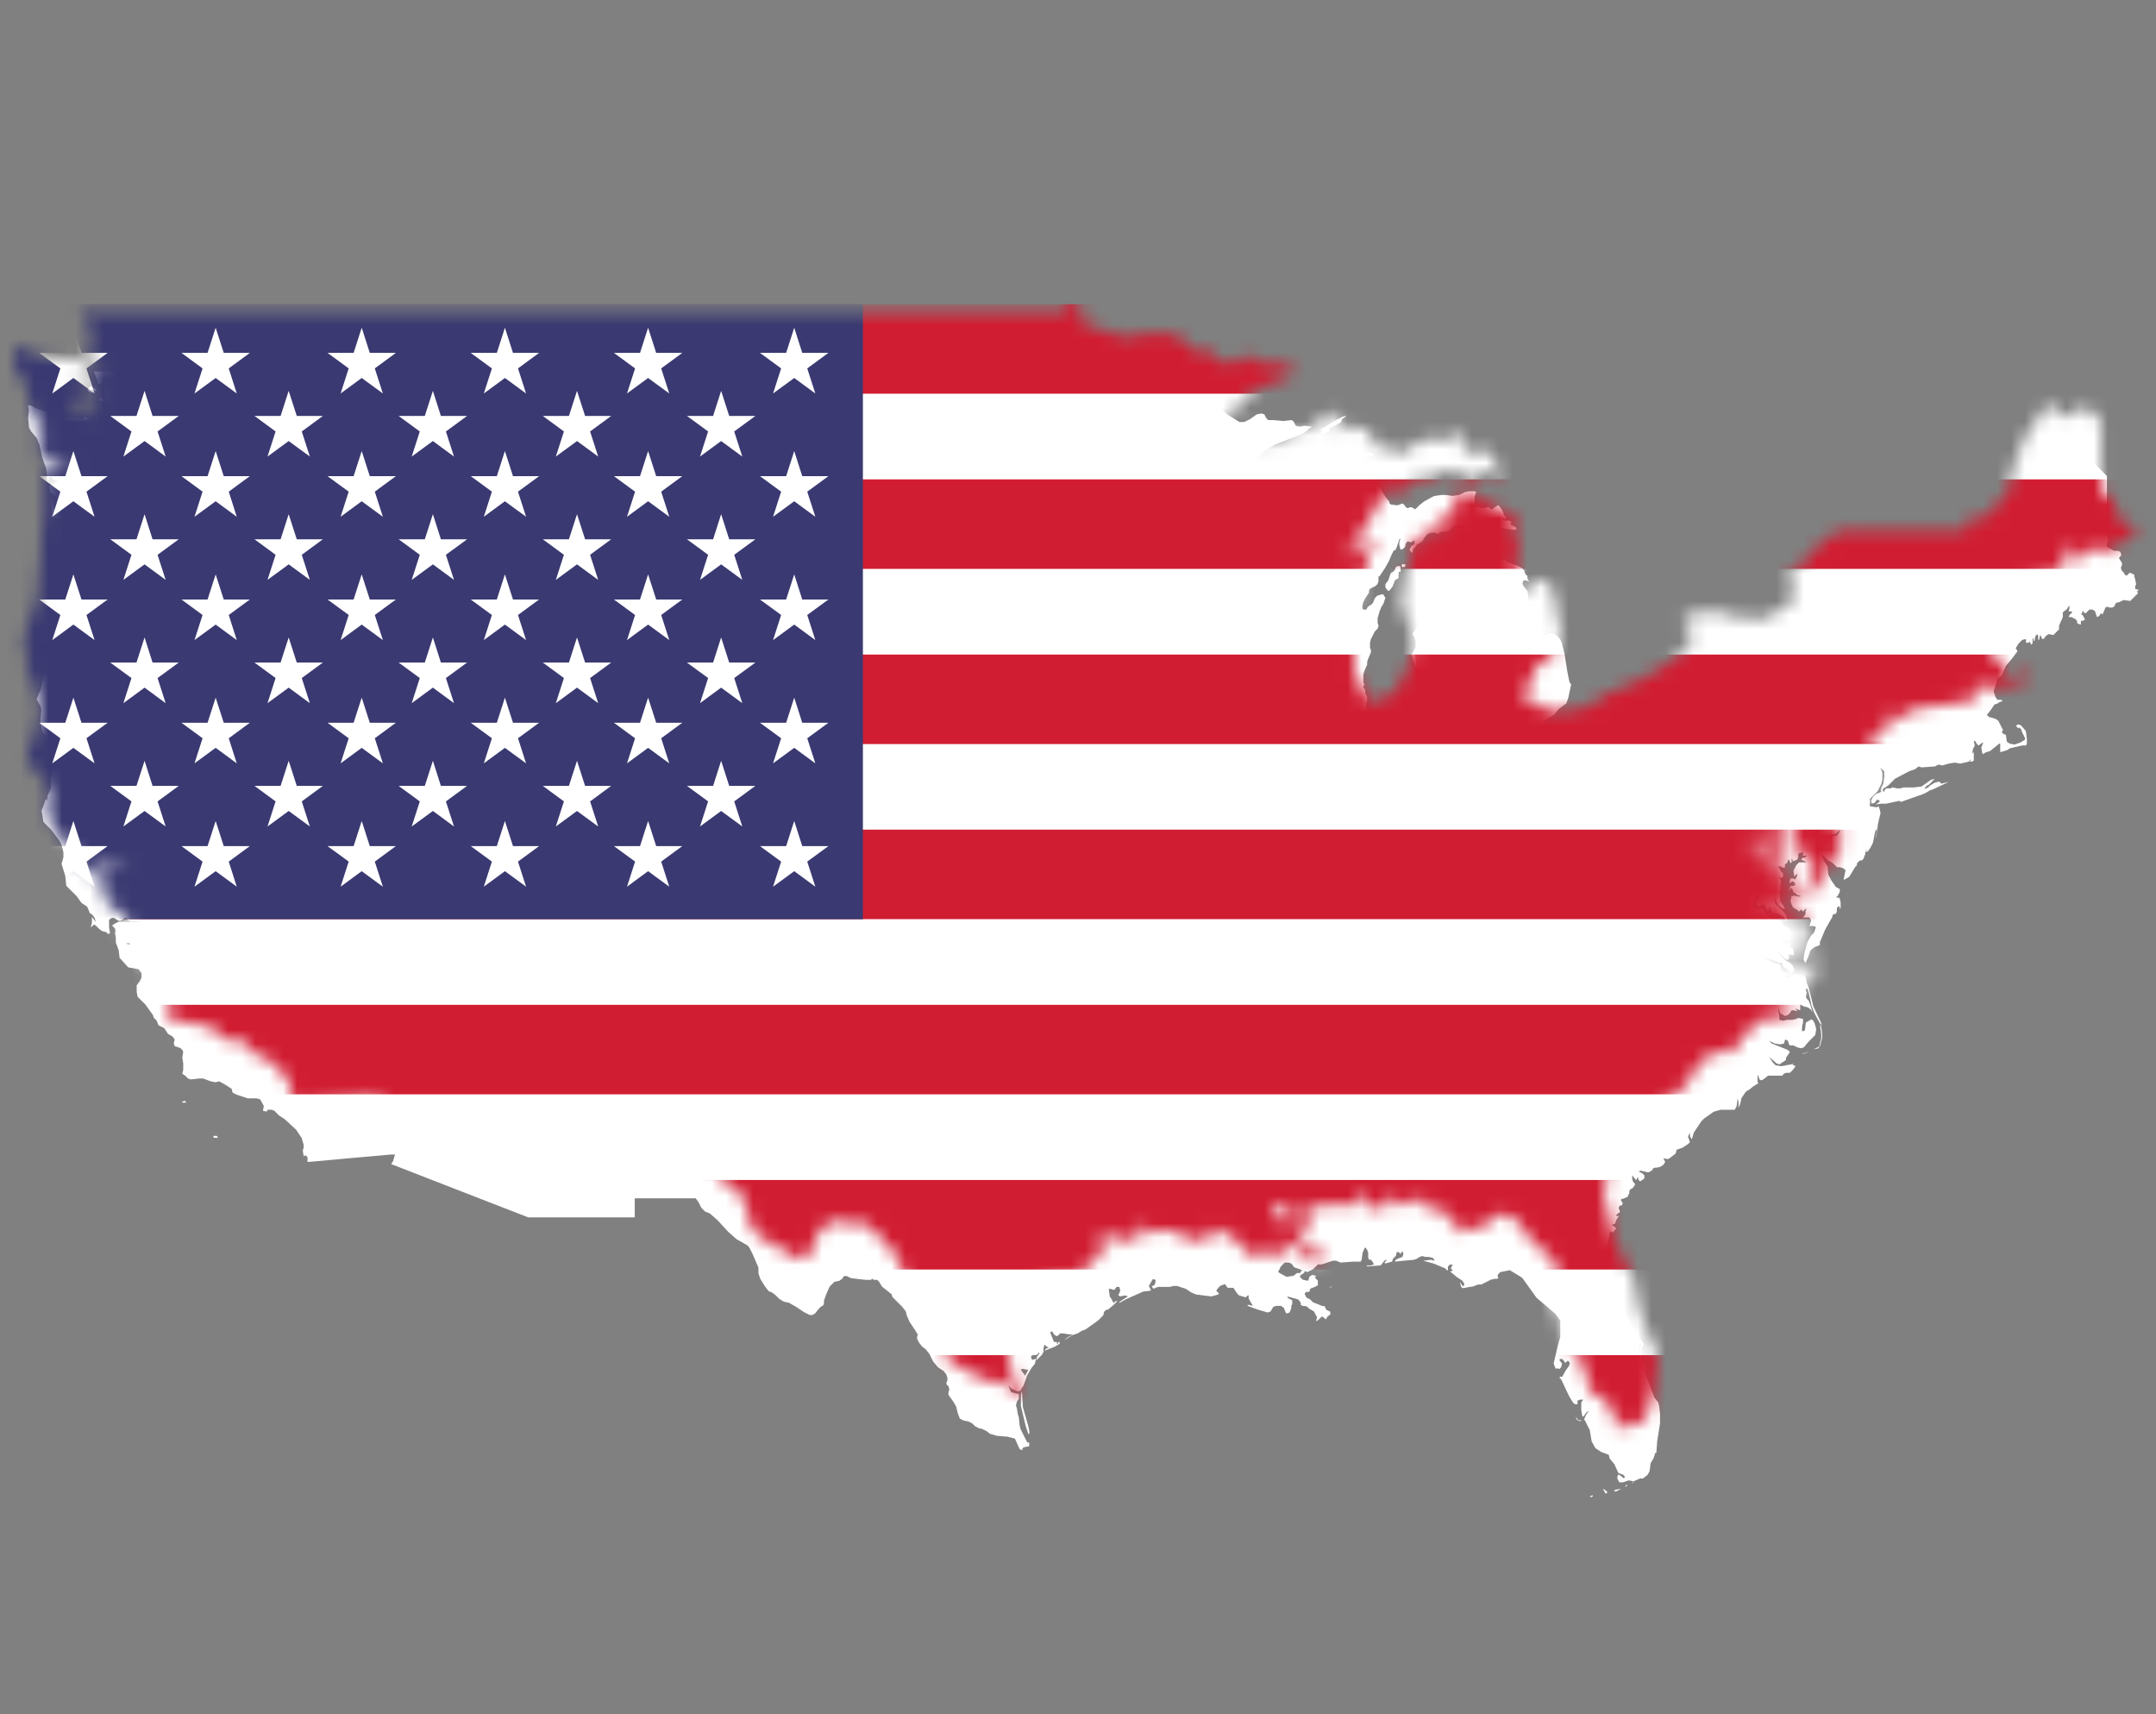 <svg width="156" height="124" viewBox="0 0 156 124" fill="none" xmlns="http://www.w3.org/2000/svg">
<rect x="0" y="0" width="156" height="124" fill="#808080" stroke="none"/>
<g id="_&#208;&#160;&#208;&#142;&#208;&#160;&#194;&#187;&#208;&#160;&#209;&#149;&#208;&#160;&#226;&#132;&#150;_1" clip-path="url(#clip0_1009_52009)">
<g id="Group">
<path id="Vector" d="M95.834 31.391L96.112 31.252L96.251 31.185L96.179 31.113L96.251 30.974L97.008 30.563L97.075 30.424V30.357L97.142 30.29L97.42 30.084H97.348L97.142 30.151L96.73 30.357L95.701 30.974L95.561 31.046V31.113H95.629V31.185L95.561 31.319V31.391L95.629 31.458L95.834 31.391Z" fill="white"/>
<path id="Vector_2" d="M74.009 101.778L73.942 100.61L73.87 100.883V101.711L74.215 103.152L74.421 103.774L74.493 103.635L74.421 103.224L74.009 101.778Z" fill="white"/>
<path id="Vector_3" d="M101.204 41.368H101.343V41.023L101.276 40.951H101.137L100.998 41.023L100.931 41.229L100.792 41.368L100.653 41.435L100.586 41.574L100.519 41.779L100.447 41.985L100.241 42.263V42.469L100.308 42.602L100.38 42.675L100.447 42.742H100.519L100.792 42.397V42.33L100.859 42.191L100.931 41.985L100.998 41.918H101.07L101.137 41.846L101.204 41.779V41.712L101.137 41.64H101.204V41.368Z" fill="white"/>
<path id="Vector_4" d="M131.703 74.117V74.256L131.776 74.806V75.079L131.636 75.702L131.225 75.908L131.57 75.836L131.703 75.63L131.842 75.079V74.74L131.776 74.256L131.703 74.117Z" fill="white"/>
<path id="Vector_5" d="M154.769 42.675L154.496 42.608V42.402L154.563 42.263L154.496 41.918L154.429 41.712V41.574L154.29 41.507L154.151 41.44H154.084L154.017 41.507L153.95 41.574L153.883 41.64L153.744 41.574L153.678 41.434L153.539 41.296L153.472 41.157V41.018L153.539 40.879V40.74L153.472 40.601L153.405 40.534L153.338 40.395V40.328L153.405 40.261L153.472 40.194V40.056L153.405 39.917L153.266 39.85H152.993L152.854 39.783L152.715 39.716L152.648 39.649H152.581L152.514 39.582L152.447 39.515V39.31L152.514 39.243V38.831L152.447 38.764V34.432L152.102 34.087L151.69 33.675L151.345 33.403H151.139L151 33.47L150.933 33.609L150.661 33.748L150.177 33.886L149.765 34.092H149.492L149.286 34.025L149.147 33.886L149.08 33.614L149.147 33.269L148.874 33.202L148.601 33.135L148.462 33.341L148.323 33.547L147.633 34.581L147.427 34.926L147.015 35.543L146.67 36.027L146.603 36.577L146.537 37.061L146.264 37.406L146.058 37.751L145.991 38.162L145.924 38.507V38.78L145.991 38.919V39.057L145.924 39.196L145.718 39.469L145.651 39.675L145.512 39.814L145.167 40.02L144.894 40.364V40.57L144.961 40.709V40.776L144.894 40.843H144.621L144.554 40.982V41.188L144.487 41.327H144.421L144.354 41.188L144.287 41.049H144.148L144.009 41.188L143.803 41.393H143.597L143.252 41.255L142.979 41.599L142.706 42.289H133.825L133.48 42.428L132.996 42.7L132.378 43.184L131.343 44.218V44.285L131.276 44.424L131.137 44.563L130.036 45.319L129.763 45.592L129.902 45.731V45.798H129.969L130.175 45.659H130.242V45.798L130.175 45.937H130.52L130.453 46.075L130.386 46.142V46.209L130.247 46.415L130.18 46.482H130.113V46.415L129.974 46.482V46.549L130.041 46.616L130.18 46.889V47.578L130.113 47.645L129.974 47.712H129.768L129.495 47.779L129.222 47.984L128.81 48.396H128.743L128.331 48.535L128.192 48.602L128.125 48.669H128.059L127.992 48.602L127.719 48.535H126.823L126.55 48.602L126.277 48.535L126.071 48.396L125.726 48.257L124.83 48.118H124.074L123.456 48.185L122.493 48.458V49.075L122.905 49.214L122.972 49.281V49.348L122.905 49.487V49.693L122.972 49.898L123.039 50.104V50.243L122.9 50.382L122.694 50.521L122.488 50.727L122.349 50.999L122.143 51.205L121.87 51.344L121.319 51.756L120.835 52.101L119.872 52.651L119.733 52.718L119.594 52.785L119.388 52.924L119.182 53.063L117.808 53.613L116.845 54.025L116.294 54.37L115.81 54.781L115.604 54.92L115.331 54.987H114.92L114.508 55.054L114.096 55.193L113.823 55.26L113.684 55.327H113.411L113.066 55.121H112.999L112.793 55.054H112.587L112.381 55.121H112.175L111.969 55.054L112.108 54.987L112.798 54.848L112.525 54.781L112.459 54.714H112.392L112.325 54.781L112.258 54.848H112.119L111.98 54.781L111.841 54.642L111.357 54.437L111.218 54.298L111.079 54.231L110.873 54.164L110.806 54.097L110.873 54.03L111.079 53.618L111.285 53.413H111.352V53.207L111.558 53.001L111.624 52.934V52.589L111.691 52.317L111.758 52.111H111.825L111.892 52.044L112.098 51.905L112.443 51.699L112.788 51.288L113.339 50.876L113.478 50.464L113.684 49.502L113.617 49.435L113.55 49.296L113.411 48.607L113.205 47.3L112.999 46.477L112.86 46.204L112.654 45.998L112.448 45.859L112.242 45.792H112.103L111.897 45.931L111.552 46.07L111.413 46.137L111.346 46.204L111.28 46.271H111.141L111.207 46.338V46.405L110.935 46.816L110.868 46.883L110.729 46.95L110.59 47.017L110.451 47.223L110.312 47.29H110.106L109.833 47.151L109.627 47.012L109.56 46.873V46.734L109.627 46.528V46.389L109.766 46.045L109.905 45.906H110.111L110.25 45.839V45.772L110.317 45.705H110.456L110.523 45.499L110.59 45.154L110.657 44.949L110.224 44.841L110.445 44.671L110.512 44.532V43.57L110.579 43.431V43.086L110.512 42.741L110.24 42.397L110.173 42.258V42.119L110.24 41.98H110.379L110.584 42.047H110.651L110.584 41.98L110.518 41.841V41.635H110.451L110.312 41.429V41.291L110.245 41.224L110.106 41.085L109.833 40.946L109.076 40.673L108.937 40.534L108.731 40.467H108.525L108.386 40.4L108.247 40.128L108.108 39.989L107.902 39.922L107.629 39.855L107.284 39.716L106.939 39.51L106.733 39.443L106.666 39.51H106.255L106.322 39.577L106.255 39.716L106.049 39.922L105.91 40.128V40.539L105.977 40.678L106.116 40.745L106.255 40.812L106.322 40.879L106.255 40.946L106.049 41.013H105.776L105.503 41.08L105.23 41.218L105.091 41.357L105.024 41.496V42.253L104.885 42.597L104.746 43.009L104.607 43.282V43.143L104.746 42.731V42.525H104.679L104.612 42.592L104.545 42.731V42.798H104.612V42.937L104.545 43.143L104.478 43.21L104.411 43.071V42.932L104.55 42.587L104.483 42.52L104.55 42.314V41.903L104.617 41.764V41.697L104.478 41.764L104.272 42.036L104 42.448L103.794 42.654L103.655 42.587L103.516 42.654L103.449 42.793L103.382 42.86H103.315L103.248 42.999V43.271L103.181 43.41L102.908 43.477L102.841 43.544V43.683L102.908 43.822V44.095L102.841 44.506L102.774 44.851L102.635 45.196L102.496 45.468L102.223 45.813V45.88L102.362 46.153L102.429 46.358V46.842L102.156 47.326V47.393L102.429 48.216L102.702 48.833V48.9L102.769 49.106L102.908 49.59L102.975 50.073V50.969L102.908 51.38L102.769 51.792L102.63 52.203L102.491 52.476L102.218 52.96L102.079 53.305L101.94 53.577L101.801 53.783L101.528 53.989L100.771 54.401L100.565 54.467H100.015L99.876 54.401V54.334H99.809L99.742 54.267L99.675 54.2L99.536 54.061L99.397 53.716L99.258 53.233L99.119 52.96L99.052 52.893L98.985 52.754L98.918 52.548L98.851 52.065V50.897L98.918 50.624V50.418L98.851 50.279L98.784 50.14V49.934L98.717 49.795L98.65 49.729V49.662L98.717 49.523V49.456L98.65 49.389V48.772L98.717 48.566L98.856 48.221L98.923 48.082V47.876L98.99 47.671L99.196 47.187V47.048L99.129 46.842V46.497L99.196 46.225L99.335 45.952L99.474 45.679L99.68 45.474L99.747 45.268L99.68 45.062V44.717L99.819 44.233L99.958 43.889L100.097 43.683L100.164 43.477L100.231 43.271V43.205L100.164 43.138L100.097 42.999H99.958L99.752 43.066H99.685L99.479 43.271L99.34 43.616L99.201 43.755L99.062 43.822L98.923 43.961L98.856 44.1H98.717L98.578 44.033V43.827L98.645 43.554L98.784 43.282L99.057 42.87V42.731L99.124 42.592L99.536 42.386L99.675 42.248L99.742 42.042V41.697H99.809L99.948 41.491L100.221 41.08L100.493 40.596L100.699 40.112L100.838 39.84L100.977 39.773L101.044 39.634L101.183 39.222L101.25 39.016L101.317 38.949V39.016L101.25 39.222V39.428L101.317 39.701L101.384 39.767L101.523 39.701L101.662 39.562L101.729 39.289L101.868 39.15L102.007 39.217H102.146L102.213 39.15L102.352 39.083V39.356L102.285 39.423H102.218L102.151 39.49L102.012 39.695V39.834L102.151 39.973H102.218V39.834L102.285 39.695L102.491 39.49V39.423L102.836 39.217L102.975 39.078L103.042 38.939L103.248 38.666L103.387 38.599L103.593 38.533H103.799L104.005 38.599H104.144V38.533L104.35 38.466H104.695L104.967 38.327L105.106 38.121L105.312 37.982H105.585L105.93 38.049L106.342 38.188L106.687 38.394L107.171 38.805L107.31 38.872H107.377L107.444 38.805V38.394L107.583 38.121L107.722 38.054H107.861L107.928 38.121L107.995 38.188L108.062 38.255H108.201L108.268 38.188H108.541L109.503 38.327H109.642L109.709 38.26V38.193L109.642 38.126L109.369 37.987L109.302 37.92V37.853L109.369 37.787L109.302 37.72L109.163 37.653H108.819L108.752 37.586V37.519L108.819 37.452V37.246L108.752 37.041L108.685 36.902L108.546 36.696L108.479 36.629L108.412 36.562H108.345L108.278 36.629L108.139 36.696L108 36.835H107.861L107.722 36.696H107.583L107.377 36.763H107.171L107.032 36.696L106.687 36.629L106.62 36.562V36.495L106.687 36.428V35.945L106.754 35.739L106.821 35.6L106.682 35.533H106.337L105.992 35.6L105.58 35.806L105.096 35.873L104.612 35.806H104.267L103.855 35.873H103.788L103.516 36.011L103.032 36.284L102.687 36.557L102.414 36.83H102.347L102.28 36.763L102.141 36.696H102.002L101.863 36.763L101.724 36.696L101.585 36.49L101.446 36.423L101.307 36.49L101.101 36.557L100.617 36.49L100.55 36.423L100.483 36.217L100.416 36.15L100.349 36.084L100.21 35.878L99.865 35.327L99.798 35.26L99.525 35.121L99.253 35.054L98.563 34.916L98.424 34.849H98.357L97.945 35.121V35.26L97.878 35.399L97.811 35.466L97.744 35.399L97.677 35.332V35.127L97.744 34.854V34.648L97.703 34.607L97.811 34.442L98.156 34.097V34.031L98.223 33.892L98.635 33.341L98.774 33.202V33.135L98.635 33.068L99.253 33.002L99.392 32.935L99.253 32.796L99.047 32.729H98.774L98.501 32.796L97.95 33.002L97.744 33.14L97.332 33.624L97.193 33.83V33.866L97.126 33.902L96.853 34.108L96.647 34.313L96.508 34.519L96.369 34.658H96.163L96.025 34.725L95.752 34.998L95.546 35.137L95.201 35.204L94.65 35.27L94.238 35.476L93.893 35.749L93.481 36.022L92.997 36.228L92.652 36.294L92.446 36.228L92.24 36.089L91.895 35.883H91.828V36.022L91.761 36.089L91.35 36.228L91.283 36.161L91.422 35.955L91.489 35.816V35.677L91.556 35.471L91.695 35.265L91.761 35.127L91.695 35.06L91.556 34.921H91.417L91.278 34.988L90.794 35.332H90.727L90.588 35.265H90.521L90.176 35.538L89.831 35.677L88.935 35.95H88.523L88.317 35.811L88.25 35.744V35.605L88.389 35.466L89.491 34.571L90.181 33.953L91.283 32.785L91.556 32.58L92.246 32.168L93.28 31.756L93.831 31.551L94.315 31.345L94.588 31.139L94.794 30.933H94.861L94.928 30.866L94.377 30.799L94.032 30.866L93.759 30.799L93.62 30.527L93.481 30.388L92.863 30.455L92.106 30.388H91.761L91.623 30.249L91.484 29.976L91.278 29.909L90.933 29.976L90.449 30.321L90.037 30.527H89.692L89.347 30.321L88.796 29.976L88.384 29.564L87.972 29.426L87.627 29.492L87.488 29.698H87.282L87.143 29.354L87.004 29.081L86.798 28.942L86.386 28.669L85.697 28.325H85.007L84.662 28.391L82.664 28.597L82.391 28.664L81.979 28.731L81.707 28.664L81.567 28.458L81.017 28.253L80.054 28.047L79.503 27.908L79.364 27.769L79.297 27.63V27.424L79.091 26.873L79.024 26.39L78.957 25.839V25.634L78.89 25.567L78.751 25.428L78.2 25.361V26.873H6.801L7.007 27.424L7.074 27.63L7.141 27.769H7.28L7.346 27.702H7.413L7.48 27.769L7.547 28.113V28.597L7.614 28.664V28.803L7.475 28.87L7.269 28.803H7.202V28.942L7.269 29.009H7.408L7.547 29.076L7.686 29.215L7.892 29.559V29.626L7.825 29.662V29.559L7.758 29.42L7.691 29.354H7.624L7.485 29.492L7.346 29.765L7.28 29.904V29.971L7.419 30.177L7.485 30.244H7.552L7.619 30.311V30.655L7.686 30.794L7.825 30.861L7.892 30.928L7.959 31.067L8.026 31.134H8.093V31.201L7.954 31.473V31.612L8.021 31.751V31.89L7.954 32.029V32.096L8.021 32.163V32.508L8.088 33.058V33.125L8.072 33.14L8.016 32.919L7.949 32.78H7.882L7.815 33.053V33.326L7.954 33.187V33.254L7.887 33.321L7.748 33.387H7.609L7.542 33.454L7.403 33.866L7.336 33.933L7.13 34.072H7.063L6.857 33.933L6.79 33.655L6.723 33.722V33.861L6.77 33.953L6.584 34H6.312L6.451 33.861L6.518 33.588L6.584 33.382L6.79 33.176H6.857L6.924 33.588H6.991L7.13 33.243L7.197 33.176L7.336 33.315H7.475L7.542 33.248L7.609 32.837V32.631L7.542 32.358L7.336 32.014L7.403 32.081H7.47L7.403 31.808V31.741L7.676 31.535L7.743 31.329L7.676 30.918H7.537V31.19L7.285 31.442L7.398 31.257L7.331 31.052L7.192 30.707L7.125 30.434V30.161L6.919 30.367L6.78 30.434H6.507L6.234 30.161H6.167L5.962 30.3H5.823L4.031 30.095L3.686 29.956L3.48 29.817L2.79 29.611L2.239 29.338H2.033L2.1 29.683L2.033 30.233L2.1 30.923L2.239 31.195L2.651 31.679L2.857 32.163L3.063 33.125L3.336 33.881L3.403 34.365V34.638L3.47 34.843L3.537 34.638V34.499H3.743L3.882 34.705L4.226 34.772L3.537 35.183L3.676 35.667L3.948 35.806L4.154 36.011L4.087 36.495L4.021 36.907L3.815 36.562L3.748 36.217V37.112L3.681 37.457L3.954 37.39L4.093 37.529L4.644 37.39L4.988 37.802H5.472L5.611 38.008L5.884 38.214H6.023L6.09 38.281L5.817 38.347L5.611 38.281L5.472 38.075L5.333 38.008L4.922 38.147H4.304L4.165 38.008H4.098L4.237 38.281L4.17 39.382L4.237 40.416L4.17 40.827L4.237 41.1L3.964 43.441L4.031 43.925L3.964 44.408L4.031 44.753L3.892 45.098L3.825 46.132L3.758 47.439L3.691 47.578L3.552 47.99L3.413 48.473L3.552 48.406L3.619 48.473L3.413 48.679H3.274L3.207 48.746L2.934 49.914L2.795 50.187L2.656 50.598L2.929 51.082L2.996 51.355L2.929 52.044V52.317L3.068 52.934L3.48 53.418V53.763L3.413 54.107L3.619 54.38L3.758 54.725L3.897 55.275V55.548L3.691 56.371V56.989L3.485 57.472L3.418 57.611V57.678H3.485L3.418 57.745V57.884H3.351V57.745L3.284 57.884L3.145 58.295L3.006 58.64L3.145 59.463L3.696 60.014L4.314 60.837L4.453 61.11L4.592 61.66V62.005L4.453 62.489L4.726 63.384L4.793 64.073L5.55 64.83L5.895 65.314L6.306 65.586L6.512 66.07L6.651 66.137L6.857 66.409L6.924 66.682L6.651 66.337V66.749L6.584 67.022V67.089L6.79 66.883L6.929 66.95L7.202 67.222L7.408 67.361L7.681 67.428L7.82 67.567L7.959 67.5L7.892 67.089V66.538L8.098 66.399H8.237L8.582 66.605H8.721L9.066 66.399H9.133L9.272 66.538L9.411 66.605H10.101L10.374 66.672H10.101L9.895 66.739L8.932 66.672H8.587L8.314 66.811L8.108 66.95L8.247 67.089L8.314 67.156L8.366 67.413L8.314 67.428L8.381 67.84V68.185L8.587 68.735L8.654 69.286L9.272 69.975L10.029 70.114L10.235 70.387V70.731L10.096 71.004L9.89 71.277V71.76L9.957 72.105L10.508 72.656L11.059 73.412L11.126 73.618L11.331 73.824L11.47 74.168L11.882 74.374L12.155 74.786L12.5 74.992L12.639 75.198L12.572 75.47L12.639 75.676L13.051 75.815L13.19 75.954L13.257 76.093L13.19 76.504L13.257 76.916V77.4L13.19 77.672L13.396 77.811L13.602 78.017L13.808 78.084L14.426 78.017H14.699L15.249 78.223L15.594 78.29L15.867 78.223L16.351 78.496L16.763 78.768L16.83 79.041L17.103 79.18L17.927 79.453H18.544L18.817 79.519L19.09 80.003L19.023 80.348L19.296 80.415L19.363 80.276H19.636L19.842 80.343L20.187 80.688L20.599 80.96L21.422 81.716L21.834 82.334L21.973 82.818V83.023L21.907 83.229L21.973 83.641L22.112 83.574L22.251 83.713V84.058L23.008 83.991L23.765 83.924L25.279 83.785L26.036 83.718L26.792 83.651L27.549 83.584L28.306 83.517H28.579L28.44 84.001L28.301 84.207L32.018 85.653L33.259 86.136L38.217 88.061H45.929V86.687H50.337L50.542 86.96L50.748 87.371L51.021 87.644L51.366 87.783L51.917 88.266L52.674 89.09L53.292 89.64L53.776 89.913L54.121 90.119L54.26 90.325L54.466 90.736L54.878 91.698V92.11L55.017 92.522L55.361 93.072L55.634 93.417L55.84 93.484L56.113 93.689L56.386 93.962L56.731 94.168L57.076 94.235L57.56 94.508L58.178 94.919L58.59 95.125H58.796L59.002 94.986L59.208 94.713L59.413 94.508L59.552 94.441L59.619 94.302V94.096L59.758 93.684L60.031 93.067L60.376 92.722L60.721 92.655L60.927 92.516L61.066 92.311H61.272L61.545 92.45L62.029 92.516L62.647 92.583H62.992L63.131 92.516H63.198V92.583H63.47L63.609 92.722L63.815 93.067L64.505 93.618L64.572 93.823L65.262 94.513L65.535 94.857L65.602 95.13L65.808 95.614L66.22 96.231L66.426 96.576L66.359 96.643V96.849L66.498 97.121L66.704 97.394L66.977 97.6L67.249 97.945L67.522 98.495L67.867 98.907L68.279 99.179L68.485 99.452L68.552 99.658V99.864L68.485 100.003V100.142L68.624 100.281L68.691 100.486L68.624 100.759V100.898L68.969 101.382L69.175 101.726L69.314 102.277L69.453 102.622L69.726 102.761L70.071 102.827L70.344 102.966L70.55 103.172L70.823 103.311L71.095 103.378L71.368 103.517L71.641 103.723L72.125 103.862L72.882 103.928L73.433 104.067L73.778 104.824L73.917 104.891H73.984V104.752L74.123 104.685L74.468 104.618V104.345H74.329L73.845 103.383L73.778 103.11L73.711 102.493L73.644 102.287L73.577 101.876L73.51 101.67L73.577 101.397L73.716 101.191V100.846L73.165 100.708L72.959 100.224L73.165 100.43L73.577 100.636H73.716L73.855 100.569L73.994 100.296V100.363L74.061 100.224L74.334 99.468L74.632 98.958L74.885 98.644L74.952 98.3L74.679 98.367L74.612 98.228V98.089L74.751 98.022H74.957L75.096 97.955L75.163 97.816L75.209 97.914L75.024 98.161V98.228L74.957 98.433L75.23 98.161L75.436 97.955L75.415 97.909L75.436 97.888L75.502 97.821V97.548L75.569 97.276L75.842 97.481L75.956 97.456L75.914 97.481L75.708 97.548L75.569 97.687H75.636L76.326 97.415L76.671 97.209V97.07H76.604L76.537 97.209H76.434L76.537 97.142L76.398 97.075H76.259L75.987 96.386L76.053 96.319H76.12L76.187 96.386L76.254 96.525L76.46 96.663L76.666 96.525V96.458H76.939L77.351 96.525H77.624L77.279 96.73L77.006 96.936L77.145 96.869L77.557 96.597L77.969 96.458L78.314 96.252L78.519 96.185L79.209 95.701L79.482 95.496L79.827 95.151L79.894 94.878L80.064 94.739H80.167L80.579 94.394L80.852 94.122H80.713L80.574 94.261L80.435 93.988L80.296 93.782L80.229 93.232H80.368L80.507 93.298H80.646L80.785 93.093H80.991L81.058 93.365L80.919 93.71L81.058 93.777L81.403 93.71L81.609 93.777L80.991 94.189V94.255L81.475 93.983L82.716 93.432L83.266 93.365V93.298L83.127 93.026L83.4 92.542H83.539L83.606 92.609V92.748L83.539 92.954L83.4 93.021H83.333L83.4 93.159L83.467 93.226L83.606 93.159L83.812 93.093H84.636L84.909 93.026H85.182L85.799 93.232L86.211 93.504L86.556 93.643L87.658 93.782L88.142 93.643L88.209 93.576L88.07 93.437L88.003 93.371L88.142 93.165L88.281 93.026L88.626 92.887L88.832 93.159H89.244L89.517 93.571L89.656 93.71L90.14 93.849L90.279 93.71H90.346V93.916L90.413 94.055L90.619 94.4V94.466L90.413 94.4H90.274V94.466L91.03 94.739L91.72 94.945L91.926 94.878L92.132 94.533L92.338 94.466H92.683L92.889 94.605L93.028 94.95L93.095 95.017L93.301 94.95L93.368 94.811L93.435 94.605V94.466L93.502 94.328V94.055L93.363 93.988L93.224 93.921L93.157 93.854V93.787L93.914 93.993L94.053 94.132L94.12 94.271V94.41L94.326 94.477H94.465L94.603 94.544L94.743 94.683L94.882 94.749L95.088 94.888L95.227 95.161L95.293 95.3L95.227 95.573L95.365 95.506L95.638 95.233L95.777 95.3L95.916 95.439L95.983 95.372L96.05 95.233L96.256 95.094V94.888L96.117 94.821L95.978 94.754L95.839 94.482H95.7L95.01 94.209L94.804 94.003L94.531 93.864L94.392 93.592L94.459 93.525V93.458H94.665L94.804 93.391L94.737 93.324L94.876 93.185L95.082 93.118L95.355 92.979V92.635L95.216 92.496L95.149 92.429L95.216 92.29L94.943 92.223L94.737 92.362L94.67 92.635H94.531L94.258 92.568L94.053 92.362L94.12 92.223L94.258 92.156L94.398 92.017V91.95L94.192 91.883L94.125 92.022L94.058 92.089H93.852L93.579 92.295L93.095 92.362L92.822 92.223L92.477 92.017L92.683 91.606L92.956 91.333H93.229L93.435 91.4L93.641 91.673L94.603 92.017L95.015 91.811L95.36 91.467H95.633L96.457 91.194H96.663L97.008 91.333L97.904 91.266H98.455L98.522 91.127L98.588 90.644L98.728 90.299L98.794 90.232L98.933 90.438L99 90.644V90.988L99.067 91.127H99.206L99.345 91.333L99.412 91.472L99.139 91.539H98.933L98.867 91.606L99.901 91.539L100.174 91.194L100.313 91.127V91.194L100.174 91.333L100.241 91.4L100.725 91.261L100.792 91.055L100.998 90.849L101.065 90.577H101.204L101.343 90.716L101.41 90.577L101.477 90.51L101.544 90.716L101.477 90.921L101.132 91.06L100.993 91.127L100.926 91.266L101.544 91.199L102.301 91.132L102.506 91.065L102.712 90.927L102.918 90.86L103.124 90.927H103.397L103.67 90.993L103.737 91.06L103.804 91.199L103.531 91.132L102.98 91.199L103.737 91.405L104.561 91.75L104.7 91.889H104.767V91.616L104.906 91.477H105.112L104.973 91.75L105.112 91.889L105.045 91.956H104.906L105.39 92.367L105.802 92.64L105.941 92.846V92.985L105.874 93.052L105.735 92.912L105.668 92.707V92.912L105.735 93.118L105.874 93.185L106.219 93.118L106.63 93.052L106.769 92.985L106.975 92.918H107.181L107.871 92.573L108.144 92.506H108.35L108.417 92.439L108.35 92.3L108.417 92.161L108.556 92.022L109.246 91.883L110.142 92.434L111.177 93.88L112.551 95.048L112.896 95.531V96.699L112.69 97.456L112.417 98.624L112.484 98.83L112.551 98.969L112.618 99.035L112.685 98.969L112.824 99.035L112.891 98.969L112.958 98.902L113.025 98.629L112.958 98.562L112.819 98.356L112.958 98.289L113.097 98.356L113.236 98.562H113.303L113.442 98.423L113.581 98.562V98.629L113.514 98.835L113.308 99.107L113.035 99.591H112.896L112.829 99.658L112.968 99.797L113.035 99.936L113.519 100.97L113.725 101.315L113.864 101.521L114.003 101.587H114.142V101.315L114.348 101.248H114.554L114.415 101.454V102.004L114.482 102.416L114.549 102.483L114.616 102.416L114.755 102.21L114.822 102.143L114.961 102.076L114.755 102.349L114.616 102.694L114.683 102.761L115.028 103.45L115.167 104.273L115.44 104.757L115.851 105.03L116.402 105.235L116.469 105.508L116.814 105.92L117.087 106.537L117.226 106.604L117.432 106.671L117.571 106.81L117.504 106.949L117.159 106.676H117.092L117.025 106.815V106.954L117.164 107.227H117.437L117.849 107.088L118.194 107.155L118.282 107.119L118.261 107.155L118.312 107.103L118.673 106.949H118.879L119.224 106.676L119.363 106.403L119.43 105.853L119.636 105.508L119.775 105.096H119.842V105.163L119.908 104.268L120.114 102.961V102.272L120.047 101.721L119.981 101.448L119.708 101.104L118.961 99.143L118.951 99.112L118.879 98.933L118.606 98.217L118.539 97.945L118.4 97.6L118.333 97.049L118.266 96.844L118.199 96.499H118.266L118.333 96.566V96.705L118.4 96.844L118.606 96.91V96.977L118.467 97.183V97.322L118.534 97.667L118.601 97.6V97.394L118.668 97.188H118.735L118.668 97.806V98.217L118.941 98.974L119.08 99.04L118.874 98.557L118.735 98.212V97.662L118.802 97.456L118.941 97.25L118.802 97.044L117.906 95.598L117.355 94.358L116.943 93.324L116.737 92.29L116.598 91.878L116.392 90.777L116.253 90.505V90.093L116.32 89.954L116.387 89.681L116.454 89.409V89.27L116.521 89.064L116.588 89.131H116.727L116.933 88.858L116.794 88.719L116.655 88.652V88.585L116.861 88.519L116.927 88.313L116.994 88.174L117.133 87.968H116.927L116.994 87.829L117.2 87.69V87.551L117.133 87.484V87.345L117.2 87.207H117.339L117.406 87.068V87.001L117.339 86.934L117.272 86.795L117.339 86.728H117.406L117.751 86.589L117.89 86.316V86.177L117.957 86.038L118.096 85.972L118.163 85.905L118.302 85.699V85.632L118.235 85.565L118.168 85.498L118.101 85.293V85.02L118.374 85.365L118.441 85.298V85.231L118.508 85.164L118.575 85.37L118.642 85.436H118.709L118.915 85.298L118.982 85.231V85.025L118.843 84.886L118.57 84.747L118.709 84.68L118.982 84.747L119.255 84.814L119.527 84.675L119.594 84.536L119.733 84.469H119.872L120.145 84.402L120.351 84.263L120.49 84.058L120.351 83.785L120.696 83.852L120.902 83.713L121.247 83.44L121.314 83.168L121.52 83.101L121.726 83.034L122.138 82.761L122.277 82.622L122.138 82.21L122.277 81.938V82.21L122.416 82.416L122.555 81.933L123.106 81.109L123.312 80.904L124.002 80.42L124.485 80.281H125.52L125.659 80.008L125.726 79.458L125.793 79.731V80.142L125.932 79.797L125.999 79.453L126.272 79.041L126.411 78.902L126.55 78.835L126.895 78.562L127.24 78.357L127.173 78.29V77.739L127.24 77.878L127.307 78.084L127.446 78.151L127.585 78.084L127.93 77.811H128.965L129.032 77.672H129.047L128.96 77.811L129.099 77.652L129.238 77.606H129.51L129.716 77.4L129.922 77.127L129.691 77.014L129.783 76.921L129.644 76.988L128.887 77.127L128.476 77.06L128.27 76.854L127.997 76.443L128.548 76.926L128.754 76.993L129.165 76.721L129.232 76.654V76.515L129.371 76.309L129.51 76.103L129.371 75.964L129.232 75.897L128.198 75.486L127.992 75.28L128.403 75.486L128.815 75.552L129.088 75.486L129.155 75.213H129.222L129.361 75.28L129.428 75.486L129.495 75.625H129.768L130.041 75.763L130.314 75.83L130.52 75.763L130.864 75.352L131.348 74.868L131.415 74.457L131.348 74.184L131.282 73.978L131.215 73.875V73.839L131.173 73.814L131.148 73.772H131.112L131.009 73.705L131.06 73.772H131.009L130.664 73.978L130.597 74.529L130.458 74.596H130.391V74.251L130.458 73.978V73.705L130.113 73.638L129.974 73.705L129.701 73.772H129.289L129.016 73.839L128.743 73.772V73.5L128.676 73.155V72.81L128.743 73.083L128.81 73.289L129.155 73.495L129.361 73.428L129.5 73.289L129.639 73.083H129.778L130.051 73.15L129.912 72.944L130.051 73.011L130.257 73.078V72.666L130.53 72.805L130.803 72.872L131.009 73.011L131.148 73.217L131.009 72.733L130.87 72.388L130.731 72.249L130.664 72.11L130.731 71.766L130.664 71.699V71.56L130.731 71.493L130.798 71.56L130.864 71.766L131.07 72.728L131.276 73.278L131.688 74.035L131.827 74.174L131.76 73.968L131.209 72.8L130.864 71.426L130.725 71.081L130.659 70.737L130.592 70.598L130.18 70.531L129.907 70.464L129.495 70.67H129.289L129.222 70.464L128.877 70.191L128.81 69.78L128.537 69.713L128.125 69.574L127.92 69.435L127.436 69.368L127.369 69.301L127.302 69.234L127.92 69.301L128.743 69.646H128.949L129.016 69.918L129.289 70.124L129.562 70.397L129.701 70.33L129.84 70.191L129.773 69.985L129.706 69.847L129.5 69.641L129.227 69.502L128.954 69.229L128.609 68.817L128.543 68.751V68.684L129.093 69.301L129.299 69.44L129.438 69.373V69.028L129.783 69.095V68.823L129.716 68.617L129.443 68.478L129.583 68.339L129.099 68.133L128.893 67.994L128.687 67.722L128.414 67.516L128.069 67.104L127.863 66.831L127.379 66.42H127.518L127.863 66.626L128.136 67.037L128.203 67.104L129.026 67.927L129.165 67.994H129.438L129.505 67.855V67.65L129.572 67.444V67.305L129.366 67.099L129.093 66.96L128.887 66.687L128.615 66.548L127.925 66.343L127.58 65.792L127.441 65.725L127.096 65.792L126.957 65.725L126.818 65.586L126.885 65.175L126.952 64.969L127.224 64.696L127.43 64.557L127.569 64.351L127.636 63.94V64.284L127.569 64.557L127.363 64.763L127.158 65.108L127.091 65.247V65.519L127.297 65.586L127.503 65.447H127.708V65.586L127.775 65.725L127.914 65.931L127.981 65.792V65.586L128.254 65.998L128.738 66.137L129.083 66.343L129.15 66.481L129.289 66.62V66.415L129.222 66.209L129.083 66.003L128.465 65.386L128.398 65.113V64.84L128.465 64.979V65.118L128.671 65.463L128.81 65.602L129.016 65.741H129.155L129.088 65.602L128.815 65.19L128.748 64.501L128.815 64.362V63.95L128.882 63.811L128.815 63.605L128.676 63.4L128.882 63.538L129.021 63.4V63.194L128.882 63.055L128.676 62.71V62.643L129.088 62.782L129.155 62.715V62.509L129.294 62.443L129.361 62.304V62.237L129.428 62.17L129.567 62.443L129.634 62.376V62.103L129.701 62.17V62.309L129.907 62.242L130.046 62.175L130.113 62.036V61.83L130.18 61.691H130.319L130.458 61.624V61.897H130.731L130.592 62.036H130.453L130.314 62.175L130.453 62.242L130.725 62.381H130.175L129.969 62.587L129.763 62.998L129.83 63.41L130.036 63.204V63.343L129.897 63.616L129.758 63.549H129.552L129.485 63.755V63.894L129.691 63.755L129.83 63.821L129.897 64.027L129.691 64.094H129.552L129.413 64.439L129.48 64.372L129.546 64.233L129.685 64.3L129.752 64.506L130.097 64.778H130.236L130.303 64.845H130.03L129.824 64.778L129.619 64.845L129.552 65.19L129.619 65.396L129.758 65.669L130.03 65.808L130.169 65.946L130.236 65.879L130.303 65.813H130.37L130.437 65.951L130.643 65.746H130.71L130.643 65.885V66.091L130.576 66.229L130.437 66.368H130.849H130.916L131.055 66.574L130.916 66.986H131.189L131.395 67.053L131.256 67.464L131.05 67.67L130.777 68.154L130.571 68.91L130.504 69.322V69.461L130.643 69.666L130.849 69.183L130.988 68.771L131.127 68.632L131.333 68.493L131.539 68.426L131.678 68.359V68.154L132.064 67.248L132.363 66.708L132.569 66.363L132.589 66.234L132.636 66.157L132.842 66.091L132.908 65.951V65.679L133.047 65.54L133.114 65.607V65.746L133.181 65.679V65.267L133.114 64.995L133.047 64.928H132.842L132.981 64.789L133.12 64.516V64.31L132.847 64.171L132.502 63.688L132.296 63.276L132.229 62.659L131.956 62.247L131.817 61.974V61.769L132.301 62.252L132.646 62.458L132.919 62.731H133.125L133.331 62.797L133.537 62.937L133.398 63.626H133.464L133.809 63.42L134.221 62.731L134.36 62.592V62.453L134.427 62.386L134.566 62.247H134.705L134.844 62.108L134.911 61.902L134.978 61.763L134.952 61.686L135.009 61.588L135.117 61.624L135.323 61.352L135.529 60.94L135.668 60.184L135.735 60.045L135.802 59.978L135.735 60.529V60.667L135.802 60.184L135.869 59.7L135.936 59.355L136.003 59.083L136.07 58.81L136.003 58.537L135.936 58.331L135.797 58.398L135.313 58.331L135.272 58.167L135.313 58.126V57.92H135.277L135.313 57.781L135.519 57.575L135.586 57.508L135.859 57.236L136.131 56.685L136.198 56.412V55.929L136.059 55.517L136.198 55.656L136.337 55.795V56.206L136.27 56.69L136.131 56.963L136.064 57.236L136.203 57.169L136.064 57.308L135.72 57.447L135.514 57.652L135.447 57.791L135.38 57.93L135.447 58.136L135.653 58.069L135.792 57.863H135.931L135.998 57.93V57.997L135.725 58.203L136.07 58.136H136.482L137.444 57.93L137.511 57.997H137.578L138.747 57.585L138.953 57.519L139.298 57.38L139.643 57.174L139.849 57.107L141.017 56.556L140.744 56.623L140.472 56.69L140.333 56.551H140.266L139.993 56.618L139.648 56.824L139.509 56.963L139.37 57.03H139.231L139.437 56.824L139.576 56.757L139.988 56.345L139.715 56.412L139.231 56.757L139.025 56.896L138.474 56.963H137.717L137.511 57.03H137.238L136.965 56.963H136.899L136.832 57.03H136.487L136.42 57.097L136.353 57.163V57.302L136.214 57.163L136.281 57.025L136.42 56.958L136.626 56.819L136.899 56.546L137.104 56.34L138.139 55.79L138.551 55.651L138.824 55.445L139.03 55.512L139.993 55.445L140.266 55.306L140.539 55.373L141.023 55.234L141.434 55.167L141.846 55.234L142.464 55.095L142.603 54.91V54.956L142.536 55.095H142.675L142.814 55.028V54.411L142.747 54.478L142.711 54.514L142.747 54.205L142.886 53.932L142.819 53.588H142.886L142.953 53.654L143.02 53.793L143.159 53.932L143.432 53.727H143.499L143.36 54.071L143.427 54.483L143.494 54.55L143.7 54.411L143.973 54.344L144.663 53.793H144.729V54.411L145.213 54.272L145.419 54.133L146.315 53.927H146.588L146.655 53.788V53.444L146.588 52.893L146.243 52.481L146.104 52.414H145.965L145.898 52.481V52.548L146.037 52.687L146.104 52.62L146.243 52.759L146.31 52.965L146.516 53.377V53.516L146.171 53.721L145.759 53.86L145.414 53.793L145.208 53.654L145.141 53.171L144.868 53.032V52.893L144.935 52.826L144.59 52.137L144.384 51.998L143.901 51.859L143.762 51.72L144.034 51.375L144.173 51.169L144.312 50.964L144.518 50.897L144.724 50.758H144.863V50.691L144.796 50.624H144.523L144.384 50.418L144.318 50.212L144.251 50.007L144.39 49.595L144.529 49.111L144.668 48.972L144.807 48.905L145.152 48.149L145.564 47.665L145.975 47.115L145.908 46.976L145.842 46.909L146.047 46.564L146.32 46.292L146.593 46.225V46.497H146.732L146.871 46.431L146.938 46.569L147.005 46.636L147.072 46.497V46.153L147.139 46.22V46.358H147.206L147.273 46.014L147.412 45.875L147.479 46.014V46.286H147.546L147.613 45.942L147.68 46.009L147.746 46.215H147.885L148.024 46.009L148.23 45.87L148.575 45.937L148.987 45.525V45.252L149.26 44.635V44.29L149.533 44.084L149.672 43.879L149.739 43.812V44.017L149.672 44.223H149.878L149.945 44.29L149.739 44.496L149.672 44.635H149.878L150.151 44.774L150.29 44.913V45.052L150.357 45.118L150.563 45.185V44.913H150.702L150.841 44.846V44.779L150.702 44.506L150.583 44.444L150.635 44.367L150.702 44.161L150.769 44.3L150.908 44.367L151.181 44.095H151.386L151.525 44.161L151.592 44.228L151.659 44.434L151.726 44.64L151.865 44.573L151.932 44.506L151.999 44.367L152.138 44.434L152.344 43.951L152.483 43.884L152.622 43.951H152.828L152.967 43.884L153.106 43.611L153.379 43.544L153.652 43.405L154.136 43.472L154.687 42.922V42.855L154.62 42.788L154.769 42.675ZM110.085 44.805V44.82L110.018 44.805H110.085ZM5.982 33.243V32.899L6.188 32.487L6.806 31.525L6.873 31.592V31.797H6.94L6.801 31.936L6.528 32.142L6.322 32.348L6.116 32.693V32.965H6.255L6.528 32.899V32.965L6.255 33.171L6.049 33.238H5.982V33.243ZM7.29 29.94V29.873L7.568 29.734L7.501 29.801V30.007L7.295 29.94H7.29ZM8.047 30.949V30.835L7.702 30.491L7.635 30.696L7.496 30.213L7.532 30.146L7.568 30.213L7.841 30.419L7.774 30.074L7.841 30.141L7.908 30.347L7.975 30.485L8.114 30.624L8.181 30.763L8.042 30.949H8.047ZM9.287 68.334L9.148 68.267L9.133 68.241L9.354 68.195L9.421 68.334H9.282H9.287ZM74.174 99.519L73.87 99.092L73.937 99.025H74.004L74.349 99.092L74.416 99.071L74.169 99.524L74.174 99.519ZM97.554 33.933V34.072H97.487L97.554 33.933ZM97.209 34.072L97.554 34.139L97.487 34.278L97.42 34.211L97.281 34.144L97.214 34.077L97.209 34.072ZM133.078 60.22L132.939 60.426L132.388 60.565L132.182 60.703L132.043 60.976L131.904 61.321V61.593L131.838 61.455V61.249L132.043 60.976L132.11 60.77L132.249 60.565L132.455 60.426L132.867 60.287L133.14 60.014L133.073 60.22H133.078ZM135.035 61.552L135.004 61.46L135.081 61.486L135.035 61.552Z" fill="white"/>
<path id="Vector_6" d="M6.95 28.155L7.017 28.227L6.883 28.294H6.811L6.677 28.155H6.605L6.677 28.36V28.433L6.399 28.294L6.332 28.227L6.399 28.088L6.538 27.949H6.605L6.95 28.155Z" fill="white"/>
<path id="Vector_7" d="M7.707 32.42V32.492L7.568 32.42L7.501 32.353V32.147L7.568 32.008L7.64 32.075L7.707 32.42Z" fill="white"/>
<path id="Vector_8" d="M92.323 34.622L92.256 34.694V34.555L92.323 34.483H92.395L92.323 34.622Z" fill="white"/>
<path id="Vector_9" d="M91.566 34.967L91.427 34.9V34.828V34.761H91.499L91.566 34.967Z" fill="white"/>
<path id="Vector_10" d="M91.978 35.034H91.911H91.705V34.967L91.911 34.9H91.978V35.034Z" fill="white"/>
<path id="Vector_11" d="M91.566 35.518L91.427 35.584H91.36V35.518L91.427 35.451L91.772 35.245H91.844V35.312L91.705 35.451L91.638 35.518V35.584L91.566 35.518Z" fill="white"/>
<path id="Vector_12" d="M108.916 37.581L108.777 37.442V37.375V37.308H108.849L108.916 37.375L108.983 37.442L108.916 37.581Z" fill="white"/>
<path id="Vector_13" d="M101.688 40.956L101.621 41.023H101.482L101.41 40.956L101.482 40.745V40.817H101.621H101.688V40.884V40.956Z" fill="white"/>
<path id="Vector_14" d="M104.031 41.918L103.892 41.985L103.825 41.918L103.753 41.779V41.712H103.892L103.959 41.779L104.031 41.918Z" fill="white"/>
<path id="Vector_15" d="M130.056 44.944H129.984V44.877V44.805L130.056 44.738H130.19V44.805L130.056 44.944Z" fill="white"/>
<path id="Vector_16" d="M129.711 45.978V45.839H129.778V45.906L129.711 45.978Z" fill="white"/>
<path id="Vector_17" d="M122.617 49.487L122.55 49.621H122.483L122.411 49.554V49.487V49.415L122.483 49.348L122.689 49.415V49.487H122.617Z" fill="white"/>
<path id="Vector_18" d="M142.583 54.92L142.516 54.992V54.853L142.583 54.648H142.655V54.714L142.583 54.92Z" fill="white"/>
<path id="Vector_19" d="M130.947 76.046L130.469 76.252H130.396L130.741 76.113L130.947 76.046Z" fill="white"/>
<path id="Vector_20" d="M128.955 77.765H128.816L128.677 77.698V77.626H128.816L128.955 77.765Z" fill="white"/>
<path id="Vector_21" d="M13.489 79.761H13.355H13.149L13.216 79.689L13.355 79.622L13.422 79.689L13.489 79.761Z" fill="white"/>
<path id="Vector_22" d="M15.765 82.308H15.626H15.487L15.42 82.169H15.559H15.693L15.765 82.308Z" fill="white"/>
<path id="Vector_23" d="M96.385 93.041L96.251 93.175V93.108L96.385 93.041L96.457 92.902L96.385 93.041Z" fill="white"/>
<path id="Vector_24" d="M114.426 102.74L114.359 102.812L114.148 102.74L114.081 102.673L114.014 102.467L114.148 102.673L114.22 102.74H114.426Z" fill="white"/>
<path id="Vector_25" d="M118.143 107.283H118.076L118.21 107.144L118.143 107.283Z" fill="white"/>
<path id="Vector_26" d="M117.592 107.556L117.659 107.422H117.731V107.489L117.592 107.556Z" fill="white"/>
<path id="Vector_27" d="M117.04 107.834L116.901 107.901L116.768 107.834L116.901 107.762L117.318 107.695L117.179 107.762L117.04 107.834Z" fill="white"/>
<path id="Vector_28" d="M116.284 107.973L116.217 108.04H116.145V107.973L116.006 107.762V107.695L116.284 107.901V107.973Z" fill="white"/>
<path id="Vector_29" d="M115.115 108.312L115.043 108.245L115.182 108.178H115.249V108.245L115.115 108.312Z" fill="white"/>
</g>
<g id="Mask group">
<mask id="mask0_1009_52009" style="mask-type:alpha" maskUnits="userSpaceOnUse" x="1" y="21" width="154" height="83">
<path id="Vector_30" d="M154.377 38.803L154.105 38.732V38.531L154.176 38.39L154.105 38.049L154.035 37.837V37.697L153.894 37.626L153.754 37.556H153.683L153.613 37.626L153.482 37.757L153.341 37.687L153.271 37.546L153.13 37.405L153.06 37.264V37.124L153.13 36.983V36.842L153.06 36.702L152.99 36.631L152.919 36.49V36.42L152.99 36.35L153.06 36.279V36.139L152.99 35.998L152.849 35.928H152.577L152.437 35.857L152.296 35.787L152.226 35.716H152.155L152.025 35.586V35.375L152.095 35.304V34.892L152.025 34.822V30.469L151.261 29.705L150.919 29.434H150.708L150.567 29.504L150.497 29.645L150.225 29.786L149.743 29.926L149.331 30.137H149.059L148.848 30.067L148.707 29.926L148.637 29.655L148.707 29.313L148.154 29.183L148.014 29.394L147.873 29.605L147.602 30.017L147.189 30.64L146.978 30.982L146.566 31.605L146.214 32.088L146.144 32.641L146.074 33.123L145.802 33.465L145.591 33.806L145.521 34.219L145.45 34.56V34.832L145.521 34.973V35.113L145.45 35.254L145.239 35.526L145.169 35.737L145.028 35.877L144.676 36.088L144.405 36.43V36.641L144.475 36.782V36.852L144.405 36.923H144.134L144.063 37.063V37.275L143.993 37.415H143.922L143.852 37.275L143.782 37.134H143.641L143.299 37.476H143.088L142.736 37.335L142.465 37.677L142.193 38.37H133.267L132.925 38.511L132.443 38.782L131.82 39.265L130.784 40.3V40.371L130.714 40.511L130.573 40.652L129.467 41.416L129.196 41.688L129.337 41.828V41.899H129.407L129.618 41.758H129.689V41.899L129.618 42.039H129.97L129.9 42.18L129.829 42.25V42.321L129.689 42.532L129.618 42.602H129.548V42.532L129.407 42.602V42.673L129.477 42.743L129.548 42.884L129.618 43.024V43.708L129.548 43.778L129.407 43.849H129.196L128.925 43.919L128.653 44.13L128.442 44.341L128.301 44.482L128.231 44.552H128.161L127.748 44.693L127.608 44.763L127.537 44.834H127.467L127.397 44.763L127.125 44.693H126.22L125.949 44.763L125.678 44.693L125.467 44.552L125.115 44.412L124.21 44.271H123.446L122.823 44.341L121.858 44.613V45.236L122.27 45.377L122.34 45.447V45.517L122.27 45.658V45.869L122.34 46.08L122.411 46.291V46.432L122.27 46.573L122.059 46.714L121.848 46.925L121.707 47.196L121.496 47.407L121.225 47.548L120.953 47.759L120.682 47.96L120.199 48.312L119.234 48.865L118.953 48.995L118.742 49.136L118.531 49.277L117.143 49.83L116.178 50.242L115.625 50.584L115.143 50.996L114.932 51.137L114.66 51.207H114.248L113.836 51.277L113.424 51.418L113.153 51.488L113.012 51.559H112.74L112.399 51.348H112.328L112.117 51.277H111.906L111.695 51.348H111.484L111.273 51.277L111.414 51.207L112.107 51.066L111.836 50.996L111.765 50.925H111.695L111.625 50.996L111.554 51.066H111.414L111.273 50.996L111.132 50.855L110.65 50.644L110.509 50.503L110.368 50.433L110.157 50.362L110.087 50.292L110.157 50.222L110.368 49.81L110.509 49.669L110.579 49.599H110.65V49.388L110.861 49.186L110.931 49.116V48.774L111.001 48.503L111.072 48.292H111.142L111.213 48.221L111.424 48.081L111.765 47.87L112.117 47.457L112.389 47.246L112.66 47.045L112.801 46.633L113.012 45.668L112.942 45.598L112.871 45.457L112.73 44.763L112.519 43.447L112.308 42.622L112.167 42.351L111.956 42.14L111.745 41.999L111.534 41.929H111.393L111.182 42.069L110.841 42.21L110.7 42.281L110.63 42.351L110.559 42.421H110.418L110.489 42.492V42.562L110.217 42.974L110.147 43.044L110.006 43.115L109.866 43.185L109.725 43.396L109.584 43.467H109.373L109.102 43.326L108.89 43.185L108.82 43.044V42.904L108.89 42.693V42.552L109.031 42.2L109.172 42.059H109.383L109.524 41.989V41.919L109.594 41.848H109.735L109.805 41.637L109.876 41.295L109.946 41.084L109.514 40.974L109.735 40.803L109.805 40.662V39.697L109.876 39.556V39.205L109.805 38.863L109.534 38.511L109.463 38.37V38.23L109.534 38.089H109.675L109.886 38.159H109.956L109.886 38.089L109.815 37.948V37.737H109.745L109.604 37.526V37.385L109.393 37.174L109.122 37.033L108.358 36.762L108.217 36.621L108.006 36.551H107.795L107.654 36.48L107.584 36.34L107.513 36.199L107.373 36.058L107.161 35.988L106.89 35.917L106.548 35.777L106.196 35.566L105.985 35.495L105.915 35.566H105.503L105.573 35.636L105.503 35.777L105.292 35.988L105.151 36.199V36.611L105.221 36.752L105.362 36.822L105.503 36.893L105.573 36.963L105.503 37.033L105.292 37.104H105.02L104.749 37.174L104.478 37.315L104.337 37.456L104.266 37.596V38.36L104.126 38.712L103.985 39.124L103.844 39.396V39.255L103.985 38.843V38.632H103.915L103.844 38.702L103.774 38.843V38.913H103.844V39.054L103.774 39.265L103.704 39.335L103.633 39.194V39.054L103.774 38.712L103.704 38.642L103.774 38.431V38.018L103.844 37.878V37.807L103.704 37.878L103.492 38.149L103.221 38.561L103.01 38.772L102.869 38.702L102.728 38.772L102.658 38.913L102.588 38.983H102.517L102.447 39.124V39.396L102.377 39.536L102.105 39.607L102.035 39.677V39.818L102.105 39.959V40.23L102.035 40.642L101.964 40.984L101.824 41.326L101.683 41.597L101.412 41.949V42.019L101.552 42.291L101.623 42.502V42.984L101.351 43.467V43.537L101.623 44.361L101.894 44.985V45.055L101.964 45.266L102.105 45.749L102.176 46.231V47.136L102.105 47.548L101.964 47.96L101.824 48.372L101.683 48.644L101.412 49.126L101.271 49.468L101.13 49.739L100.989 49.95L100.718 50.161L99.954 50.574L99.743 50.644H99.19L99.049 50.574V50.503H98.979L98.909 50.433L98.838 50.362L98.698 50.222L98.557 49.88L98.416 49.398L98.275 49.126L98.205 49.056L98.135 48.915L98.064 48.704L97.994 48.221V47.045L98.064 46.774V46.563L97.994 46.422L97.924 46.281V46.07L97.853 45.929L97.783 45.859V45.789L97.853 45.648V45.578L97.783 45.507V44.884L97.853 44.673L97.994 44.331L98.064 44.191V43.979L98.135 43.768L98.346 43.286V43.145L98.275 42.934V42.582L98.346 42.311L98.486 42.039L98.627 41.768L98.838 41.557L98.909 41.346L98.838 41.135V40.793L98.979 40.31L99.12 39.959L99.26 39.747L99.331 39.546L99.401 39.335V39.265L99.331 39.194L99.26 39.054H99.12L98.909 39.124H98.838L98.627 39.335L98.486 39.677L98.346 39.818L98.205 39.888L98.064 40.029L97.994 40.17H97.853L97.712 40.099V39.888L97.783 39.617L97.924 39.345L98.195 38.933V38.792L98.265 38.652L98.677 38.441L98.818 38.3L98.888 38.089V37.747H98.959L99.1 37.536L99.371 37.124L99.642 36.641L99.853 36.159L99.994 35.887L100.135 35.817L100.205 35.676L100.346 35.264L100.416 35.053L100.487 34.983V35.053L100.416 35.264V35.465L100.487 35.737L100.557 35.807L100.698 35.737L100.839 35.596L100.909 35.324L101.05 35.184L101.19 35.254H101.331L101.402 35.184L101.542 35.113V35.385L101.472 35.455H101.402L101.331 35.526L101.19 35.737V35.877L101.331 36.018H101.402V35.877L101.472 35.737L101.683 35.526V35.455L102.025 35.244L102.166 35.103L102.236 34.962L102.447 34.691L102.588 34.621L102.799 34.55H103.01L103.221 34.621H103.362V34.55L103.573 34.48H103.915L104.186 34.339L104.327 34.128L104.538 33.987H104.809L105.161 34.058L105.573 34.199L105.915 34.41L106.398 34.822L106.538 34.892H106.609L106.679 34.822V34.41L106.82 34.138L106.96 34.068H107.101L107.172 34.138L107.242 34.209L107.312 34.279H107.453L107.523 34.209H107.795L108.76 34.349H108.901L108.971 34.279V34.209L108.901 34.138L108.629 33.998L108.559 33.927V33.857L108.629 33.786L108.559 33.716L108.418 33.646H108.076L108.006 33.575V33.505L108.076 33.435V33.224L108.006 33.012L107.936 32.872L107.795 32.661L107.724 32.59L107.654 32.52H107.584L107.513 32.59L107.373 32.661L107.232 32.801H107.091L106.95 32.661H106.81L106.599 32.731H106.387L106.247 32.661L105.895 32.59L105.825 32.52V32.45L105.895 32.379V31.897L105.965 31.686L106.036 31.545L105.895 31.474H105.553L105.201 31.545L104.789 31.756L104.307 31.826L103.824 31.756H103.472L103.06 31.826H102.99L102.718 31.967L102.236 32.238L101.884 32.51L101.613 32.781H101.542L101.472 32.711L101.331 32.641H101.19L101.05 32.711L100.909 32.641L100.768 32.429L100.628 32.359L100.487 32.429L100.276 32.5L99.793 32.429L99.723 32.359L99.653 32.148L99.582 32.078L99.512 32.007L99.371 31.796L99.029 31.243L98.959 31.173L98.688 31.032L98.416 30.962L97.722 30.821L97.582 30.751H97.511L97.099 31.022V31.163L97.029 31.303L96.959 31.374L96.888 31.303L96.818 31.233V31.022L96.888 30.751V30.54L96.818 30.469L96.747 30.328V30.188L96.677 30.117L96.536 30.047L96.466 29.977V29.765L96.396 29.695L96.255 29.765L95.983 29.977L95.772 30.188L95.632 30.399L95.491 30.54H95.28L95.139 30.61L94.868 30.881L94.656 31.022L94.305 31.092L93.752 31.163L93.34 31.374L92.988 31.645L92.576 31.917L92.093 32.128L91.751 32.198L91.54 32.128L91.329 31.987L90.977 31.776H90.907V31.917L90.837 31.987L90.424 32.128L90.354 32.057L90.495 31.846L90.565 31.706V31.565L90.636 31.354L90.776 31.143L90.847 31.002L90.636 30.791H90.495L90.354 30.861L89.872 31.203H89.801L89.661 31.133H89.59L89.248 31.404L88.897 31.545L87.992 31.816H87.58L87.369 31.675L87.298 31.605V31.464L87.439 31.324L88.545 30.419L89.238 29.796L90.344 28.62L90.615 28.409L91.309 27.996L92.344 27.584L92.897 27.373L93.38 27.162L93.651 26.951L93.792 26.81L93.862 26.74H93.933L94.003 26.669L93.45 26.599L93.098 26.669L92.827 26.599L92.686 26.328L92.546 26.187L91.922 26.257L91.158 26.187H90.817L90.676 26.046L90.535 25.775L90.324 25.704L89.972 25.775L89.49 26.117L89.078 26.328H88.736L88.384 26.117L87.831 25.775L87.419 25.363L87.007 25.222L86.655 25.292L86.514 25.503H86.303L86.162 25.152L86.022 24.88L85.811 24.739L85.398 24.468L85.127 24.327L84.715 24.116H84.021L83.669 24.187L83.81 24.066L81.8 24.277L81.528 24.347L81.116 24.418L80.845 24.347L80.704 24.136L80.151 23.925L79.186 23.714L78.633 23.573L78.493 23.433L78.422 23.292V23.081L78.211 22.528L78.141 22.045L78.07 21.493V21.282L78 21.211L77.859 21.07L77.306 21V22.518H5.795L6.006 23.071L6.076 23.282L6.147 23.423H6.287L6.358 23.352H6.428L6.499 23.423L6.569 23.764V24.247L6.639 24.317V24.458L6.499 24.528L6.287 24.458H6.217V24.599L6.287 24.669H6.428L6.569 24.739L6.71 24.88L6.921 25.232V25.302L6.78 25.373L6.72 25.433V25.373L6.649 25.232L6.579 25.162H6.509L6.368 25.302L6.227 25.574L6.157 25.715V25.785L6.298 25.996L6.368 26.066H6.438L6.509 26.137V26.488L6.579 26.629H6.589H6.549V26.901L6.478 26.971L6.277 27.172L6.408 26.961L6.338 26.75L6.197 26.408L6.127 26.137V25.865L5.916 26.076L5.775 26.147H5.503L5.232 25.875H5.162L4.951 26.016H4.81L3.01 25.805L2.669 25.664L2.458 25.523L1.764 25.312L1.211 25.041H1L1.07 25.383L1 25.936L1.07 26.629L1.211 26.901L1.623 27.383L1.834 27.866L2.045 28.831L2.317 29.595L2.387 30.077V30.349L2.458 30.56L2.528 30.349V30.208H2.739L2.88 30.419L3.232 30.489L2.538 30.901L2.679 31.384L2.95 31.525L3.161 31.736L3.091 32.218L3.021 32.63L2.809 32.289L2.739 31.937V32.842L2.669 33.183L2.94 33.113L3.081 33.254L3.634 33.113L3.975 33.525H4.458L4.599 33.736L4.87 33.947H5.011L5.081 34.018L4.81 34.088L4.599 34.018L4.458 33.806L4.317 33.736L3.905 33.877H3.282L3.141 33.736H3.071L3.141 33.877L3.211 34.018L3.141 35.123L3.211 36.159L3.141 36.571L3.211 36.842L2.94 39.194L3.01 39.677L2.94 40.16L3.01 40.501L2.87 40.843L2.799 41.879L2.729 43.195L2.659 43.336L2.518 43.748L2.377 44.231L2.518 44.16L2.588 44.231L2.377 44.442H2.236L2.166 44.512L1.895 45.688L1.754 45.96L1.613 46.372L1.885 46.854L1.955 47.126L1.885 47.819V48.091L2.025 48.714L2.437 49.197V49.548L2.367 49.89L2.578 50.161L2.719 50.503L2.86 51.056V51.328L2.649 52.152V52.775L2.437 53.258L2.367 53.398V53.469H2.437L2.367 53.539V53.68H2.297V53.539L2.226 53.68L2.086 54.092L1.945 54.434L2.076 55.258L2.628 55.811L3.252 56.635L3.392 56.907L3.533 57.459V57.801L3.392 58.284L3.664 59.178L3.734 59.872L4.498 60.636L4.84 61.118L5.252 61.39L5.463 61.872L5.604 61.943L5.815 62.214L5.885 62.486L5.614 62.144V62.556L5.544 62.827V62.898L5.755 62.687L5.895 62.757L6.167 63.028L6.378 63.169L6.649 63.239L6.79 63.38L6.931 63.31L6.86 62.898V62.345L7.072 62.204H7.212L7.554 62.415H7.695L8.047 62.204H8.117L8.258 62.345L8.398 62.415H9.092L9.363 62.486H9.092L8.881 62.556L7.916 62.486H7.564L7.293 62.626L7.082 62.767L7.222 62.908L7.293 62.978L7.343 63.239L7.283 63.26L7.353 63.672V64.023L7.564 64.576L7.634 65.129L8.258 65.823L9.022 65.964L9.233 66.235V66.587L9.092 66.858L8.881 67.13V67.612L8.951 67.954L9.504 68.507L10.057 69.271L10.127 69.482L10.338 69.693L10.479 70.045L10.891 70.256L11.163 70.668L11.515 70.879L11.655 71.09L11.585 71.362L11.655 71.563L12.068 71.703L12.208 71.844L12.279 71.985L12.208 72.397L12.279 72.809V73.292L12.208 73.563L12.419 73.704L12.63 73.915L12.841 73.985L13.465 73.915H13.736L14.289 74.126L14.631 74.196L14.902 74.126L15.385 74.397L15.797 74.669L15.867 74.94L16.139 75.081L16.963 75.352H17.586L17.858 75.423L18.129 75.905L18.059 76.247L18.33 76.317L18.4 76.177H18.672L18.883 76.247L19.235 76.599L19.647 76.87L20.471 77.634L20.883 78.257L21.024 78.74V78.951L20.954 79.162L21.024 79.574L21.165 79.504L21.305 79.645V79.996L22.07 79.926L22.833 79.856L23.597 79.785L25.115 79.655L25.879 79.584L26.643 79.514L27.407 79.444H27.679L27.538 79.926L27.397 80.137L28.644 80.62L29.89 81.102L31.137 81.585L32.383 82.067L33.63 82.55L34.876 83.032L36.123 83.515L37.369 83.997H45.119V82.62H49.552L49.763 82.891L49.974 83.304L50.246 83.575L50.588 83.716L51.141 84.198L51.904 85.023L52.528 85.576L53.01 85.847L53.352 86.058L53.493 86.269L53.704 86.681L54.116 87.646V88.058L54.257 88.471L54.608 89.023L54.88 89.375L55.091 89.446L55.362 89.647L55.634 89.918L55.976 90.129L56.327 90.2L56.81 90.471L57.433 90.883L57.845 91.094H58.056L58.267 90.953L58.479 90.682L58.69 90.471L58.83 90.4L58.901 90.26V90.049L59.041 89.637L59.313 89.013L59.655 88.671L60.007 88.601L60.218 88.46L60.358 88.249H60.569L60.841 88.39L61.323 88.46L61.947 88.531H62.288L62.429 88.46H62.499V88.531H62.771L62.912 88.671L63.123 89.013L63.816 89.566L63.887 89.777L64.158 90.049L64.57 90.461L64.842 90.813L64.912 91.084L65.123 91.567L65.535 92.19L65.746 92.532L65.676 92.602V92.803L65.817 93.074L66.028 93.346L66.299 93.557L66.571 93.899L66.842 94.452L67.194 94.864L67.606 95.135L67.817 95.406L67.888 95.618V95.829L67.817 95.969V96.11L67.958 96.251L68.028 96.462L67.958 96.733V96.874L68.31 97.357L68.521 97.709L68.662 98.261L68.802 98.603L69.074 98.744L69.425 98.814L69.697 98.955L69.908 99.166L70.179 99.307L70.451 99.377L70.722 99.518L70.994 99.729L71.476 99.87L72.24 99.94L72.793 100.081L73.135 100.845L73.275 100.915H73.346V100.774L73.487 100.704L73.828 100.634V100.362H73.688L73.205 99.397L73.135 99.126L73.064 98.503L72.994 98.291L72.924 97.879L72.853 97.668L72.924 97.397L73.064 97.186V96.844L72.511 96.703L72.3 96.221L72.511 96.432L72.924 96.643H73.064L73.205 96.573L73.285 96.412V96.512L73.356 96.371L73.627 95.608L74.1 94.803L74.23 94.632L74.301 94.291L74.029 94.361L73.959 94.22V94.08L74.1 94.009H74.311L74.452 93.939L74.522 93.798L74.592 93.939L74.663 94.009L74.803 93.868L74.874 93.798V93.527L74.944 93.255L75.216 93.466L75.487 93.396L75.698 93.255L75.909 93.115L75.768 93.044H75.628L75.356 92.351L75.427 92.28H75.497L75.567 92.351L75.638 92.491L75.849 92.632L76.06 92.491V92.421H76.331L76.743 92.491H77.015L76.673 92.703L76.402 92.914L76.542 92.843L76.955 92.572L77.367 92.431L77.709 92.22L77.92 92.15L78.613 91.667L78.885 91.456L79.226 91.114L79.297 90.843L79.649 90.571L79.99 90.23L79.85 89.958L79.709 89.747L79.638 89.194H79.779L79.92 89.265H80.061L80.201 89.053H80.412L80.483 89.325L80.342 89.667L80.483 89.737L80.825 89.667L81.036 89.737L80.412 90.149V90.22L80.895 89.948L82.141 89.395L82.694 89.325V89.255L82.554 88.983L82.825 88.501H82.966L83.036 88.571V88.712L82.966 88.923L82.825 88.993H82.755L82.825 89.134L82.895 89.204L83.036 89.134L83.247 89.064H84.072L84.343 88.993H84.614L85.238 89.204L85.65 89.476L86.002 89.617L87.107 89.757L87.59 89.617L87.66 89.546L87.449 89.335L87.59 89.124L87.731 88.983L88.072 88.842L88.283 89.114H88.696L88.967 89.526L89.108 89.667L89.59 89.807L89.731 89.667H89.801V89.878L89.872 90.019L90.083 90.36V90.431L89.872 90.36H89.731V90.431L90.495 90.702L91.189 90.903L91.39 90.833L91.601 90.491L91.812 90.421H92.164L92.375 90.561L92.515 90.903L92.586 90.974L92.797 90.903L92.867 90.762L92.938 90.551V90.411L93.008 90.27V89.998L92.727 89.868L92.656 89.797V89.727L93.42 89.938L93.561 90.079L93.631 90.22V90.36L93.842 90.431H93.983L94.124 90.501L94.264 90.642L94.405 90.712L94.616 90.853L94.757 91.124L94.827 91.265L94.757 91.536L94.898 91.466L95.169 91.195L95.31 91.265L95.451 91.406L95.521 91.335L95.591 91.195L95.802 91.054V90.843L95.662 90.772L95.521 90.702L95.38 90.431H95.24L94.546 90.159L94.335 89.948L94.064 89.807L93.923 89.536L93.993 89.466V89.395H94.204L94.345 89.325L94.275 89.255L94.415 89.114L94.626 89.043L94.898 88.903V88.551L94.687 88.34L94.757 88.199L94.486 88.129L94.275 88.269L94.204 88.541H94.064L93.792 88.471L93.581 88.259L93.651 88.119L93.792 88.048L93.933 87.908V87.837L93.722 87.767L93.651 87.908L93.581 87.978H93.37L93.098 88.189L92.616 88.259L92.344 88.119L92.003 87.908L92.214 87.495L92.485 87.224H92.757L92.968 87.294L93.179 87.566L94.144 87.918L94.556 87.707L94.898 87.365H95.169L95.581 87.224L95.993 87.083H96.205L96.556 87.224L97.461 87.154H98.014L98.084 87.013L98.155 86.53L98.295 86.179L98.366 86.108L98.507 86.319L98.577 86.53V86.872L98.647 87.013H98.788L98.929 87.224L98.999 87.365L98.728 87.435H98.517L98.446 87.505L99.482 87.435L99.753 87.083L99.894 87.013V87.083L99.753 87.224L99.823 87.294L100.306 87.154L100.376 86.943L100.587 86.731L100.658 86.46H100.798L100.939 86.601L101.01 86.46L101.08 86.39L101.15 86.601L101.08 86.812L100.728 86.953L100.587 87.023L100.517 87.164L101.14 87.093L101.904 87.023L102.115 86.953L102.326 86.812L102.537 86.742L102.739 86.812H103.01L103.281 86.882L103.352 86.953L103.422 87.093L103.151 87.023L102.598 87.093L103.362 87.304L104.186 87.656L104.327 87.797H104.397V87.526L104.538 87.385H104.749L104.679 87.526L104.608 87.666L104.749 87.807L104.679 87.877H104.538L105.02 88.29L105.433 88.561L105.573 88.772V88.913L105.503 88.983L105.362 88.842L105.292 88.631V88.842L105.362 89.053L105.503 89.124L105.855 89.053L106.267 88.983L106.408 88.913L106.619 88.842H106.83L107.523 88.501L107.795 88.43H108.006L108.076 88.36L108.006 88.219L108.076 88.079L108.217 87.938L108.911 87.797L109.815 88.35L110.861 89.807L112.248 90.984L112.59 91.466V92.642L112.379 93.406L112.107 94.582L112.178 94.793L112.248 94.934L112.318 95.004L112.389 94.934L112.529 95.004L112.6 94.934L112.67 94.864L112.74 94.592L112.67 94.522L112.529 94.321L112.67 94.251L112.811 94.321L112.952 94.522H113.022L113.163 94.381L113.303 94.522V94.592L113.233 94.803L113.022 95.075L112.751 95.557H112.61L112.539 95.628L112.68 95.768L112.751 95.909L113.233 96.945L113.444 97.296L113.585 97.507L113.726 97.578H113.866V97.306L114.077 97.236H114.289L114.148 97.447V98L114.218 98.412L114.289 98.483L114.359 98.412L114.5 98.201L114.57 98.131L114.711 98.06L114.5 98.332L114.359 98.674L114.429 98.744L114.771 99.438L114.912 100.262L115.183 100.744L115.595 101.016L116.148 101.227L116.219 101.498L116.57 101.91L116.842 102.534L116.983 102.604L117.194 102.674L117.334 102.815L117.264 102.956L116.922 102.684H116.852L116.781 102.825V102.966L116.922 103.237H117.194L117.606 103.096L117.948 103.167L118.43 102.956H118.641L118.993 102.684L119.134 102.413L119.204 101.86L119.415 101.518L119.556 101.106H119.626V101.177L119.697 100.272L119.908 98.955V98.261L119.837 97.709L119.767 97.437L119.496 97.095L118.39 94.19L118.319 93.919L118.179 93.567L118.108 93.014L118.038 92.803L117.968 92.451H118.038L118.108 92.522V92.662L118.179 92.803L118.39 92.873V92.944L118.249 93.155V93.296L118.319 93.647L118.39 93.577V93.366L118.46 93.155H118.531L118.46 93.778V94.19L118.732 94.954L118.872 95.025L118.661 94.542L118.521 94.19V93.637L118.591 93.426L118.732 93.215L118.591 93.004L117.686 91.546L117.133 90.3L116.721 89.255L116.51 88.219L116.369 87.807L116.158 86.701L116.017 86.43V86.018L116.088 85.877L116.158 85.606L116.229 85.334V85.194L116.299 84.982L116.369 85.053H116.51L116.721 84.781L116.58 84.641L116.44 84.57V84.5L116.651 84.43L116.721 84.218L116.792 84.078L116.932 83.867H116.721L116.792 83.726L117.003 83.585V83.444L116.932 83.374V83.233L117.003 83.093H117.143L117.214 82.952V82.882L117.143 82.811L117.073 82.67L117.143 82.6H117.214L117.555 82.459L117.696 82.188V82.047L117.767 81.906L117.907 81.836L117.978 81.766L118.118 81.555V81.484L118.048 81.414L117.978 81.344L117.907 81.132V80.861L118.179 81.213L118.249 81.142V81.072L118.319 81.002L118.39 81.213L118.46 81.283H118.531L118.742 81.142L118.812 81.072V80.861L118.671 80.72L118.4 80.579L118.541 80.509L118.812 80.579L119.083 80.65L119.355 80.509L119.425 80.368L119.566 80.298H119.707L119.978 80.228L120.189 80.087L120.33 79.876L120.189 79.604L120.531 79.675L120.742 79.534L121.094 79.263L121.164 78.991L121.375 78.921L121.586 78.85L121.999 78.579L122.139 78.438L121.999 78.026L122.139 77.755V78.026L122.28 78.237L122.421 77.755L122.974 76.93L123.185 76.719L123.878 76.237L124.361 76.096H125.406L125.547 75.825L125.617 75.272L125.688 75.543V75.956L125.828 75.614L125.899 75.272L126.17 74.86L126.311 74.719L126.452 74.649L126.793 74.377L127.145 74.166L127.075 74.096V73.543L127.145 73.684L127.216 73.895L127.356 73.965L127.497 73.895L127.849 73.623H128.884L128.955 73.483L129.166 73.412H129.437L129.648 73.201L129.859 72.93L129.588 72.789L128.824 72.93L128.412 72.859L128.201 72.648L127.929 72.236L128.482 72.719L128.693 72.789L129.105 72.518L129.176 72.447V72.306L129.317 72.095L129.457 71.884L129.317 71.744L129.176 71.673L128.13 71.261L127.919 71.05L128.331 71.261L128.744 71.332L129.015 71.261L129.085 70.99H129.156L129.296 71.06L129.367 71.271L129.437 71.412H129.709L129.98 71.553L130.251 71.623L130.463 71.553L130.814 71.141L131.297 70.658L131.367 70.246L131.297 69.974L131.227 69.763L131.086 69.562H130.945L130.603 69.763L130.533 70.316L130.392 70.387H130.322V70.035L130.392 69.763V69.492L130.05 69.421L129.91 69.492L129.638 69.562H129.226L128.955 69.633L128.683 69.562V69.291L128.613 68.939V68.597L128.683 68.869L128.754 69.08L129.095 69.291L129.307 69.221L129.447 69.08L129.588 68.869H129.729L130 68.939L129.859 68.728L130 68.798L130.211 68.869V68.457L130.483 68.597L130.754 68.668L130.965 68.808L131.106 69.019L130.965 68.537L130.824 68.195L130.684 68.054L130.613 67.914L130.684 67.572L130.613 67.502V67.361L130.684 67.29L130.754 67.361L130.824 67.572L131.036 68.537L131.247 69.09L131.659 69.854L131.799 69.995L131.729 69.783L131.176 68.607L130.834 67.23L130.694 66.888L130.623 66.547L130.553 66.406L130.141 66.335L129.869 66.265L129.457 66.476H129.246L129.176 66.265L128.834 65.994L128.764 65.582L128.492 65.511L128.08 65.371L127.869 65.23L127.387 65.159L127.256 65.029L127.879 65.099L128.703 65.451H128.914L128.985 65.722L129.256 65.933L129.397 66.074L129.538 66.215L129.678 66.144L129.819 66.004L129.749 65.793L129.678 65.652L129.467 65.441L129.196 65.3L128.925 65.029L128.583 64.617L128.512 64.546V64.476L129.065 65.099L129.276 65.24L129.417 65.169V64.828L129.769 64.898V64.627L129.699 64.415L129.427 64.275L129.568 64.134L129.085 63.923L128.874 63.782L128.663 63.511L128.392 63.3L128.05 62.888L127.839 62.616L127.356 62.204H127.497L127.839 62.415L128.11 62.827L128.181 62.898L129.005 63.722L129.146 63.792H129.417L129.487 63.652V63.441L129.558 63.229V63.089L129.347 62.877L129.075 62.737L128.864 62.465L128.593 62.325L127.899 62.114L127.547 61.561L127.407 61.49L127.055 61.561L126.914 61.49L126.773 61.35L126.844 60.938L126.914 60.726L127.186 60.455L127.397 60.314L127.537 60.103L127.608 59.691V60.033L127.537 60.304L127.326 60.515L127.115 60.857L127.045 60.998V61.269L127.256 61.34L127.467 61.199H127.678V61.34L127.748 61.48L127.889 61.691L127.96 61.551V61.34L128.231 61.752L128.713 61.892L129.065 62.103L129.136 62.244L129.276 62.385V62.174L129.206 61.963L129.065 61.752L128.442 61.129L128.372 60.857V60.586L128.442 60.726V60.867L128.653 61.209L128.794 61.35L129.005 61.49H129.146L129.075 61.35L128.935 61.139L128.794 60.927L128.724 60.234L128.794 60.093V59.681L128.864 59.54L128.794 59.329L128.653 59.118L128.864 59.259L129.005 59.118V58.907L128.864 58.766L128.653 58.414V58.344L129.065 58.485L129.136 58.414V58.203L129.276 58.133L129.347 57.992V57.922L129.417 57.851L129.558 58.123L129.628 58.053V57.781L129.699 57.851V57.992L129.91 57.922L130.05 57.851L130.121 57.711V57.51L130.191 57.369H130.332L130.473 57.299V57.57H130.744L130.603 57.711H130.463L130.322 57.851L130.463 57.922L130.734 58.062H130.181L129.97 58.274L129.759 58.686L129.829 59.098L130.04 58.887V59.028L129.9 59.299L129.759 59.229H129.548L129.477 59.44V59.58L129.689 59.44L129.829 59.51L129.9 59.721L129.689 59.791H129.548L129.407 60.133L129.477 60.063L129.548 59.922L129.689 59.993L129.759 60.204L130.101 60.475H130.241L130.312 60.545H130.04L129.829 60.475L129.618 60.545L129.548 60.887L129.618 61.098L129.759 61.37L130.03 61.51L130.171 61.651L130.241 61.581L130.312 61.51H130.382L130.452 61.651L130.523 61.581L130.664 61.44H130.734L130.664 61.581V61.792L130.593 61.933L130.452 62.073H130.935L131.076 62.285L131.005 62.496L130.935 62.707H131.206L131.417 62.777L131.277 63.189L131.066 63.4L130.794 63.883L130.583 64.647L130.513 65.059V65.2L130.654 65.411L130.865 64.928L131.005 64.516L131.146 64.375L131.357 64.235L131.568 64.164L131.709 64.094V63.883L132.031 63.139L132.131 63.089L132.483 62.465L132.694 62.124L132.734 61.862L132.895 61.812L132.966 61.671V61.4L133.036 61.33L133.106 61.259L133.177 61.33V61.47L133.247 61.4V60.988L133.177 60.716L133.106 60.646H132.895L133.036 60.505L133.177 60.234V60.023L132.905 59.882L132.553 59.4L132.342 58.987L132.272 58.364L132.001 57.952L131.86 57.681V57.48L132.342 57.962L132.694 58.173L132.966 58.444H133.177L133.388 58.515L133.599 58.656L133.528 59.007L133.458 59.349H133.528L133.87 59.138L134.282 58.444L134.423 58.304V58.163L134.634 57.952H134.775L134.916 57.811L134.986 57.6L135.056 57.459L134.986 57.248L135.197 57.319L135.408 57.047L135.619 56.635L135.76 55.871L135.83 55.73L135.901 55.66L135.83 56.213V56.354L135.901 55.871L135.971 55.389L136.042 55.037L136.112 54.765L136.182 54.494L136.112 54.223L136.042 54.011L135.901 54.082L135.418 54.011L135.348 53.74L135.418 53.469L135.559 53.328L135.629 53.258L135.7 53.187L135.981 52.906L136.253 52.353L136.323 52.081V51.599L136.182 51.187L136.464 51.468V51.88L136.393 52.363L136.253 52.634L136.182 52.906L136.323 52.835L136.393 52.695L136.534 52.624L136.745 52.484L137.228 52.001L138.263 51.448L138.675 51.307L138.947 51.096L139.158 51.167L140.123 51.096L140.394 50.956L140.666 51.026L141.148 50.885L141.56 50.815L141.972 50.885L142.596 50.745L142.807 50.473L142.877 49.85L143.018 49.578L142.947 49.227H143.018L143.088 49.297L143.158 49.438L143.299 49.578L143.571 49.367H143.641L143.5 49.709L143.571 50.121L143.641 50.192L143.852 50.051L144.124 49.98L144.817 49.428H144.887V50.051L145.37 49.91L145.581 49.77L146.486 49.558H146.757L146.828 49.418V49.076L146.757 48.523L146.405 48.111L146.265 48.041H146.124L146.054 48.111V48.181L146.194 48.322L146.265 48.252L146.405 48.392L146.476 48.603L146.687 49.016V49.156L146.335 49.367L145.923 49.508L145.581 49.438L145.37 49.297L145.3 48.815L145.028 48.674V48.533L145.099 48.463L144.757 47.769L144.546 47.628L144.063 47.488L143.922 47.347L144.194 47.005L144.335 46.794L144.475 46.583L144.686 46.513L144.898 46.372H145.038V46.301L144.968 46.231H144.696L144.556 46.02L144.425 45.608L144.566 45.196L144.707 44.713L144.847 44.572L144.988 44.502L145.33 43.738L145.742 43.256L146.154 42.703L146.084 42.562L146.013 42.492L146.224 42.14L146.496 41.868L146.767 41.798V42.069H146.908L147.049 41.999L147.119 42.14L147.189 42.21L147.26 42.069V41.728L147.33 41.798V41.939H147.401L147.471 41.597L147.612 41.456L147.682 41.597V41.868H147.752L147.823 41.527L147.893 41.597L147.963 41.808H148.104L148.245 41.597L148.456 41.456L148.808 41.527L149.019 41.316L149.23 41.104V40.833L149.501 40.21V39.858L149.773 39.647L149.914 39.436L149.984 39.365V39.566L149.914 39.778H150.125L150.195 39.848L149.984 40.059L149.914 40.2H150.125L150.396 40.34L150.537 40.481L150.678 40.552L150.748 40.411V40.139L150.889 39.928L150.959 39.717L151.029 39.858L151.17 39.928L151.452 39.647H151.663L151.803 39.717L151.874 39.788L151.944 39.999L152.014 40.21L152.155 40.139L152.226 40.069L152.296 39.928L152.437 39.999L152.648 39.516L152.789 39.446L152.929 39.516H153.14L153.281 39.446L153.422 39.174L153.693 39.104L153.965 38.963L154.447 39.034L155 38.481V38.41L154.93 38.34L154.377 38.803ZM109.544 40.944V40.964L109.474 40.944H109.544ZM5.152 29.203H5.081V28.861L5.292 28.449L5.916 27.484L5.986 27.554V27.765H6.056V27.745V27.775L5.916 27.916L5.644 28.127L5.433 28.338L5.222 28.68V28.951H5.363L5.634 28.881V28.951L5.363 29.162L5.152 29.233V29.203ZM7.092 27.001V27.142L6.951 27.413V27.554L7.021 27.695V27.835L6.951 27.976V28.047L7.021 28.117V28.469L7.092 29.022V29.092L6.881 29.303L6.74 29.373H6.599L6.529 29.444L6.388 29.856L6.318 29.926L6.107 30.067H6.036L5.825 29.926L5.554 29.997H5.282L5.423 29.856L5.493 29.585L5.564 29.384L5.775 29.172H5.845L5.916 29.585H5.986L6.127 29.243L6.197 29.172L6.338 29.313H6.478L6.549 29.243L6.619 28.831V28.62L6.549 28.348L6.338 27.996L6.408 28.067H6.478L6.408 27.795V27.725L6.679 27.514L6.75 27.303L6.69 26.941H6.71L6.78 27.021L6.85 27.162L6.921 27.232H6.991L7.061 27.162V26.951L6.71 26.609L6.639 26.82L6.499 26.338H6.509L6.579 26.207L6.509 26.137L6.298 26.066V25.996L6.629 25.825V26.056L6.7 26.197L6.971 26.398L6.901 26.056L6.971 26.127L7.041 26.338L7.112 26.479L7.252 26.619L7.323 26.76L7.112 27.031L7.092 27.001ZM8.408 64.466L8.268 64.395L8.248 64.365L8.479 64.315L8.549 64.456H8.408V64.466ZM73.577 95.829L73.255 95.376L73.326 95.306H73.396L73.748 95.376L73.848 95.346L73.587 95.829H73.577ZM131.95 62.847L132.091 62.646L132.141 62.566L132.021 62.888L131.729 63.37L131.95 62.847ZM131.397 57.469L131.598 57.208L131.468 57.54V57.801L131.407 57.67V57.459L131.397 57.469ZM132.634 56.434L132.493 56.645L131.94 56.786L131.729 56.927L131.598 57.178L131.659 56.997L131.799 56.786L132.011 56.645L132.423 56.504L132.694 56.233L132.624 56.434H132.634Z" fill="black"/>
</mask>
<g mask="url(#mask0_1009_52009)">
<g id="Group_2">
<g id="Group_3">
<path id="Vector_31" d="M156.457 22.316H0.005V104.2H156.457V22.316Z" fill="white"/>
<path id="Vector_32" d="M156.328 22.005H0.005V28.481H156.328V22.005Z" fill="#D11D32"/>
<path id="Vector_33" d="M156.328 34.677H0.005V41.152H156.328V34.677Z" fill="#D11D32"/>
<path id="Vector_34" d="M156.328 47.349H0.005V53.824H156.328V47.349Z" fill="#D11D32"/>
<path id="Vector_35" d="M156.328 60.015H0.005V66.49H156.328V60.015Z" fill="#D11D32"/>
<path id="Vector_36" d="M156.328 72.687H0.005V79.162H156.328V72.687Z" fill="#D11D32"/>
<path id="Vector_37" d="M156.328 85.358H0.005V91.834H156.328V85.358Z" fill="#D11D32"/>
<path id="Vector_38" d="M156.328 98.03H0.005V104.505H156.328V98.03Z" fill="#D11D32"/>
<path id="Vector_39" d="M62.436 22.005H0V66.496H62.436V22.005Z" fill="#3A3971"/>
<g id="Group_4">
<path id="Vector_40" d="M5.31 23.707L5.895 25.527H7.789L6.257 26.65L6.842 28.465L5.31 27.343L3.783 28.465L4.368 26.65L2.836 25.527H4.725L5.31 23.707Z" fill="white"/>
<path id="Vector_41" d="M10.46 28.274L11.039 30.089H12.933L11.401 31.212L11.986 33.027L10.46 31.905L8.928 33.027L9.512 31.212L7.98 30.089H9.875L10.46 28.274Z" fill="white"/>
<path id="Vector_42" d="M10.46 37.196L11.039 39.011H12.933L11.401 40.133L11.986 41.949L10.46 40.826L8.928 41.949L9.512 40.133L7.98 39.011H9.875L10.46 37.196Z" fill="white"/>
<path id="Vector_43" d="M10.46 46.112L11.039 47.928H12.933L11.401 49.05L11.986 50.866L10.46 49.743L8.928 50.866L9.512 49.05L7.98 47.928H9.875L10.46 46.112Z" fill="white"/>
<path id="Vector_44" d="M10.46 55.034L11.039 56.85H12.933L11.401 57.972L11.986 59.787L10.46 58.665L8.928 59.787L9.512 57.972L7.98 56.85H9.875L10.46 55.034Z" fill="white"/>
<path id="Vector_45" d="M20.888 28.274L21.473 30.089H23.362L21.835 31.212L22.42 33.027L20.888 31.905L19.356 33.027L19.941 31.212L18.414 30.089H20.303L20.888 28.274Z" fill="white"/>
<path id="Vector_46" d="M20.888 37.196L21.473 39.011H23.362L21.835 40.133L22.42 41.949L20.888 40.826L19.356 41.949L19.941 40.133L18.414 39.011H20.303L20.888 37.196Z" fill="white"/>
<path id="Vector_47" d="M20.888 46.112L21.473 47.928H23.362L21.835 49.05L22.42 50.866L20.888 49.743L19.356 50.866L19.941 49.05L18.414 47.928H20.303L20.888 46.112Z" fill="white"/>
<path id="Vector_48" d="M20.888 55.034L21.473 56.85H23.362L21.835 57.972L22.42 59.787L20.888 58.665L19.356 59.787L19.941 57.972L18.414 56.85H20.303L20.888 55.034Z" fill="white"/>
<path id="Vector_49" d="M31.322 28.274L31.901 30.089H33.796L32.264 31.212L32.849 33.027L31.322 31.905L29.79 33.027L30.375 31.212L28.843 30.089H30.737L31.322 28.274Z" fill="white"/>
<path id="Vector_50" d="M31.322 37.196L31.901 39.011H33.796L32.264 40.133L32.849 41.949L31.322 40.826L29.79 41.949L30.375 40.133L28.843 39.011H30.737L31.322 37.196Z" fill="white"/>
<path id="Vector_51" d="M31.322 46.112L31.901 47.928H33.796L32.264 49.05L32.849 50.866L31.322 49.743L29.79 50.866L30.375 49.05L28.843 47.928H30.737L31.322 46.112Z" fill="white"/>
<path id="Vector_52" d="M31.322 55.034L31.901 56.85H33.796L32.264 57.972L32.849 59.787L31.322 58.665L29.79 59.787L30.375 57.972L28.843 56.85H30.737L31.322 55.034Z" fill="white"/>
<path id="Vector_53" d="M41.75 28.274L42.335 30.089H44.224L42.697 31.212L43.282 33.027L41.75 31.905L40.218 33.027L40.803 31.212L39.276 30.089H41.165L41.75 28.274Z" fill="white"/>
<path id="Vector_54" d="M41.75 37.196L42.335 39.011H44.224L42.697 40.133L43.282 41.949L41.75 40.826L40.218 41.949L40.803 40.133L39.276 39.011H41.165L41.75 37.196Z" fill="white"/>
<path id="Vector_55" d="M41.75 46.112L42.335 47.928H44.224L42.697 49.05L43.282 50.866L41.75 49.743L40.218 50.866L40.803 49.05L39.276 47.928H41.165L41.75 46.112Z" fill="white"/>
<path id="Vector_56" d="M41.75 55.034L42.335 56.85H44.224L42.697 57.972L43.282 59.787L41.75 58.665L40.218 59.787L40.803 57.972L39.276 56.85H41.165L41.75 55.034Z" fill="white"/>
<path id="Vector_57" d="M52.178 28.274L52.763 30.089H54.657L53.125 31.212L53.71 33.027L52.178 31.905L50.651 33.027L51.236 31.212L49.704 30.089H51.598L52.178 28.274Z" fill="white"/>
<path id="Vector_58" d="M52.178 37.196L52.763 39.011H54.657L53.125 40.133L53.71 41.949L52.178 40.826L50.651 41.949L51.236 40.133L49.704 39.011H51.598L52.178 37.196Z" fill="white"/>
<path id="Vector_59" d="M52.178 46.112L52.763 47.928H54.657L53.125 49.05L53.71 50.866L52.178 49.743L50.651 50.866L51.236 49.05L49.704 47.928H51.598L52.178 46.112Z" fill="white"/>
<path id="Vector_60" d="M52.178 55.034L52.763 56.85H54.657L53.125 57.972L53.71 59.787L52.178 58.665L50.651 59.787L51.236 57.972L49.704 56.85H51.598L52.178 55.034Z" fill="white"/>
<path id="Vector_61" d="M5.31 32.629L5.895 34.444H7.789L6.257 35.566L6.842 37.382L5.31 36.26L3.783 37.382L4.368 35.566L2.836 34.444H4.725L5.31 32.629Z" fill="white"/>
<path id="Vector_62" d="M5.31 41.55L5.895 43.366H7.789L6.257 44.488L6.842 46.304L5.31 45.181L3.783 46.304L4.368 44.488L2.836 43.366H4.725L5.31 41.55Z" fill="white"/>
<path id="Vector_63" d="M5.31 50.467L5.895 52.283H7.789L6.257 53.405L6.842 55.22L5.31 54.098L3.783 55.22L4.368 53.405L2.836 52.283H4.725L5.31 50.467Z" fill="white"/>
<path id="Vector_64" d="M5.31 59.389L5.895 61.205H7.789L6.257 62.327L6.842 64.142L5.31 63.02L3.783 64.142L4.368 62.327L2.836 61.205H4.725L5.31 59.389Z" fill="white"/>
<path id="Vector_65" d="M15.604 23.707L16.189 25.527H18.078L16.551 26.65L17.131 28.465L15.604 27.343L14.072 28.465L14.657 26.65L13.13 25.527H15.019L15.604 23.707Z" fill="white"/>
<path id="Vector_66" d="M15.604 32.629L16.189 34.444H18.078L16.551 35.566L17.131 37.382L15.604 36.26L14.072 37.382L14.657 35.566L13.13 34.444H15.019L15.604 32.629Z" fill="white"/>
<path id="Vector_67" d="M15.604 41.55L16.189 43.366H18.078L16.551 44.488L17.131 46.304L15.604 45.181L14.072 46.304L14.657 44.488L13.13 43.366H15.019L15.604 41.55Z" fill="white"/>
<path id="Vector_68" d="M15.604 50.467L16.189 52.283H18.078L16.551 53.405L17.131 55.22L15.604 54.098L14.072 55.22L14.657 53.405L13.13 52.283H15.019L15.604 50.467Z" fill="white"/>
<path id="Vector_69" d="M15.604 59.389L16.189 61.205H18.078L16.551 62.327L17.131 64.142L15.604 63.02L14.072 64.142L14.657 62.327L13.13 61.205H15.019L15.604 59.389Z" fill="white"/>
<path id="Vector_70" d="M26.172 23.707L26.757 25.527H28.646L27.119 26.65L27.704 28.465L26.172 27.343L24.645 28.465L25.23 26.65L23.698 25.527H25.587L26.172 23.707Z" fill="white"/>
<path id="Vector_71" d="M26.172 32.629L26.757 34.444H28.646L27.119 35.566L27.704 37.382L26.172 36.26L24.645 37.382L25.23 35.566L23.698 34.444H25.587L26.172 32.629Z" fill="white"/>
<path id="Vector_72" d="M26.172 41.55L26.757 43.366H28.646L27.119 44.488L27.704 46.304L26.172 45.181L24.645 46.304L25.23 44.488L23.698 43.366H25.587L26.172 41.55Z" fill="white"/>
<path id="Vector_73" d="M26.172 50.467L26.757 52.283H28.646L27.119 53.405L27.704 55.22L26.172 54.098L24.645 55.22L25.23 53.405L23.698 52.283H25.587L26.172 50.467Z" fill="white"/>
<path id="Vector_74" d="M26.172 59.389L26.757 61.205H28.646L27.119 62.327L27.704 64.142L26.172 63.02L24.645 64.142L25.23 62.327L23.698 61.205H25.587L26.172 59.389Z" fill="white"/>
<path id="Vector_75" d="M36.533 23.707L37.118 25.527H39.007L37.48 26.65L38.065 28.465L36.533 27.343L35.007 28.465L35.592 26.65L34.06 25.527H35.949L36.533 23.707Z" fill="white"/>
<path id="Vector_76" d="M36.533 32.629L37.118 34.444H39.007L37.48 35.566L38.065 37.382L36.533 36.26L35.007 37.382L35.592 35.566L34.06 34.444H35.949L36.533 32.629Z" fill="white"/>
<path id="Vector_77" d="M36.533 41.55L37.118 43.366H39.007L37.48 44.488L38.065 46.304L36.533 45.181L35.007 46.304L35.592 44.488L34.06 43.366H35.949L36.533 41.55Z" fill="white"/>
<path id="Vector_78" d="M36.533 50.467L37.118 52.283H39.007L37.48 53.405L38.065 55.22L36.533 54.098L35.007 55.22L35.592 53.405L34.06 52.283H35.949L36.533 50.467Z" fill="white"/>
<path id="Vector_79" d="M36.533 59.389L37.118 61.205H39.007L37.48 62.327L38.065 64.142L36.533 63.02L35.007 64.142L35.592 62.327L34.06 61.205H35.949L36.533 59.389Z" fill="white"/>
<path id="Vector_80" d="M46.894 23.707L47.479 25.527H49.368L47.841 26.65L48.426 28.465L46.894 27.343L45.367 28.465L45.952 26.65L44.42 25.527H46.309L46.894 23.707Z" fill="white"/>
<path id="Vector_81" d="M46.894 32.629L47.479 34.444H49.368L47.841 35.566L48.426 37.382L46.894 36.26L45.367 37.382L45.952 35.566L44.42 34.444H46.309L46.894 32.629Z" fill="white"/>
<path id="Vector_82" d="M46.894 41.55L47.479 43.366H49.368L47.841 44.488L48.426 46.304L46.894 45.181L45.367 46.304L45.952 44.488L44.42 43.366H46.309L46.894 41.55Z" fill="white"/>
<path id="Vector_83" d="M46.894 50.467L47.479 52.283H49.368L47.841 53.405L48.426 55.22L46.894 54.098L45.367 55.22L45.952 53.405L44.42 52.283H46.309L46.894 50.467Z" fill="white"/>
<path id="Vector_84" d="M46.894 59.389L47.479 61.205H49.368L47.841 62.327L48.426 64.142L46.894 63.02L45.367 64.142L45.952 62.327L44.42 61.205H46.309L46.894 59.389Z" fill="white"/>
<path id="Vector_85" d="M57.467 23.707L58.047 25.527H59.941L58.409 26.65L58.994 28.465L57.467 27.343L55.935 28.465L56.52 26.65L54.988 25.527H56.883L57.467 23.707Z" fill="white"/>
<path id="Vector_86" d="M57.467 32.629L58.047 34.444H59.941L58.409 35.566L58.994 37.382L57.467 36.26L55.935 37.382L56.52 35.566L54.988 34.444H56.883L57.467 32.629Z" fill="white"/>
<path id="Vector_87" d="M57.467 41.55L58.047 43.366H59.941L58.409 44.488L58.994 46.304L57.467 45.181L55.935 46.304L56.52 44.488L54.988 43.366H56.883L57.467 41.55Z" fill="white"/>
<path id="Vector_88" d="M57.467 50.467L58.047 52.283H59.941L58.409 53.405L58.994 55.22L57.467 54.098L55.935 55.22L56.52 53.405L54.988 52.283H56.883L57.467 50.467Z" fill="white"/>
<path id="Vector_89" d="M57.467 59.389L58.047 61.205H59.941L58.409 62.327L58.994 64.142L57.467 63.02L55.935 64.142L56.52 62.327L54.988 61.205H56.883L57.467 59.389Z" fill="white"/>
</g>
</g>
</g>
</g>
</g>
</g>
<defs>
<clipPath id="clip0_1009_52009">
<rect width="156" height="124" fill="white"/>
</clipPath>
</defs>
</svg>
